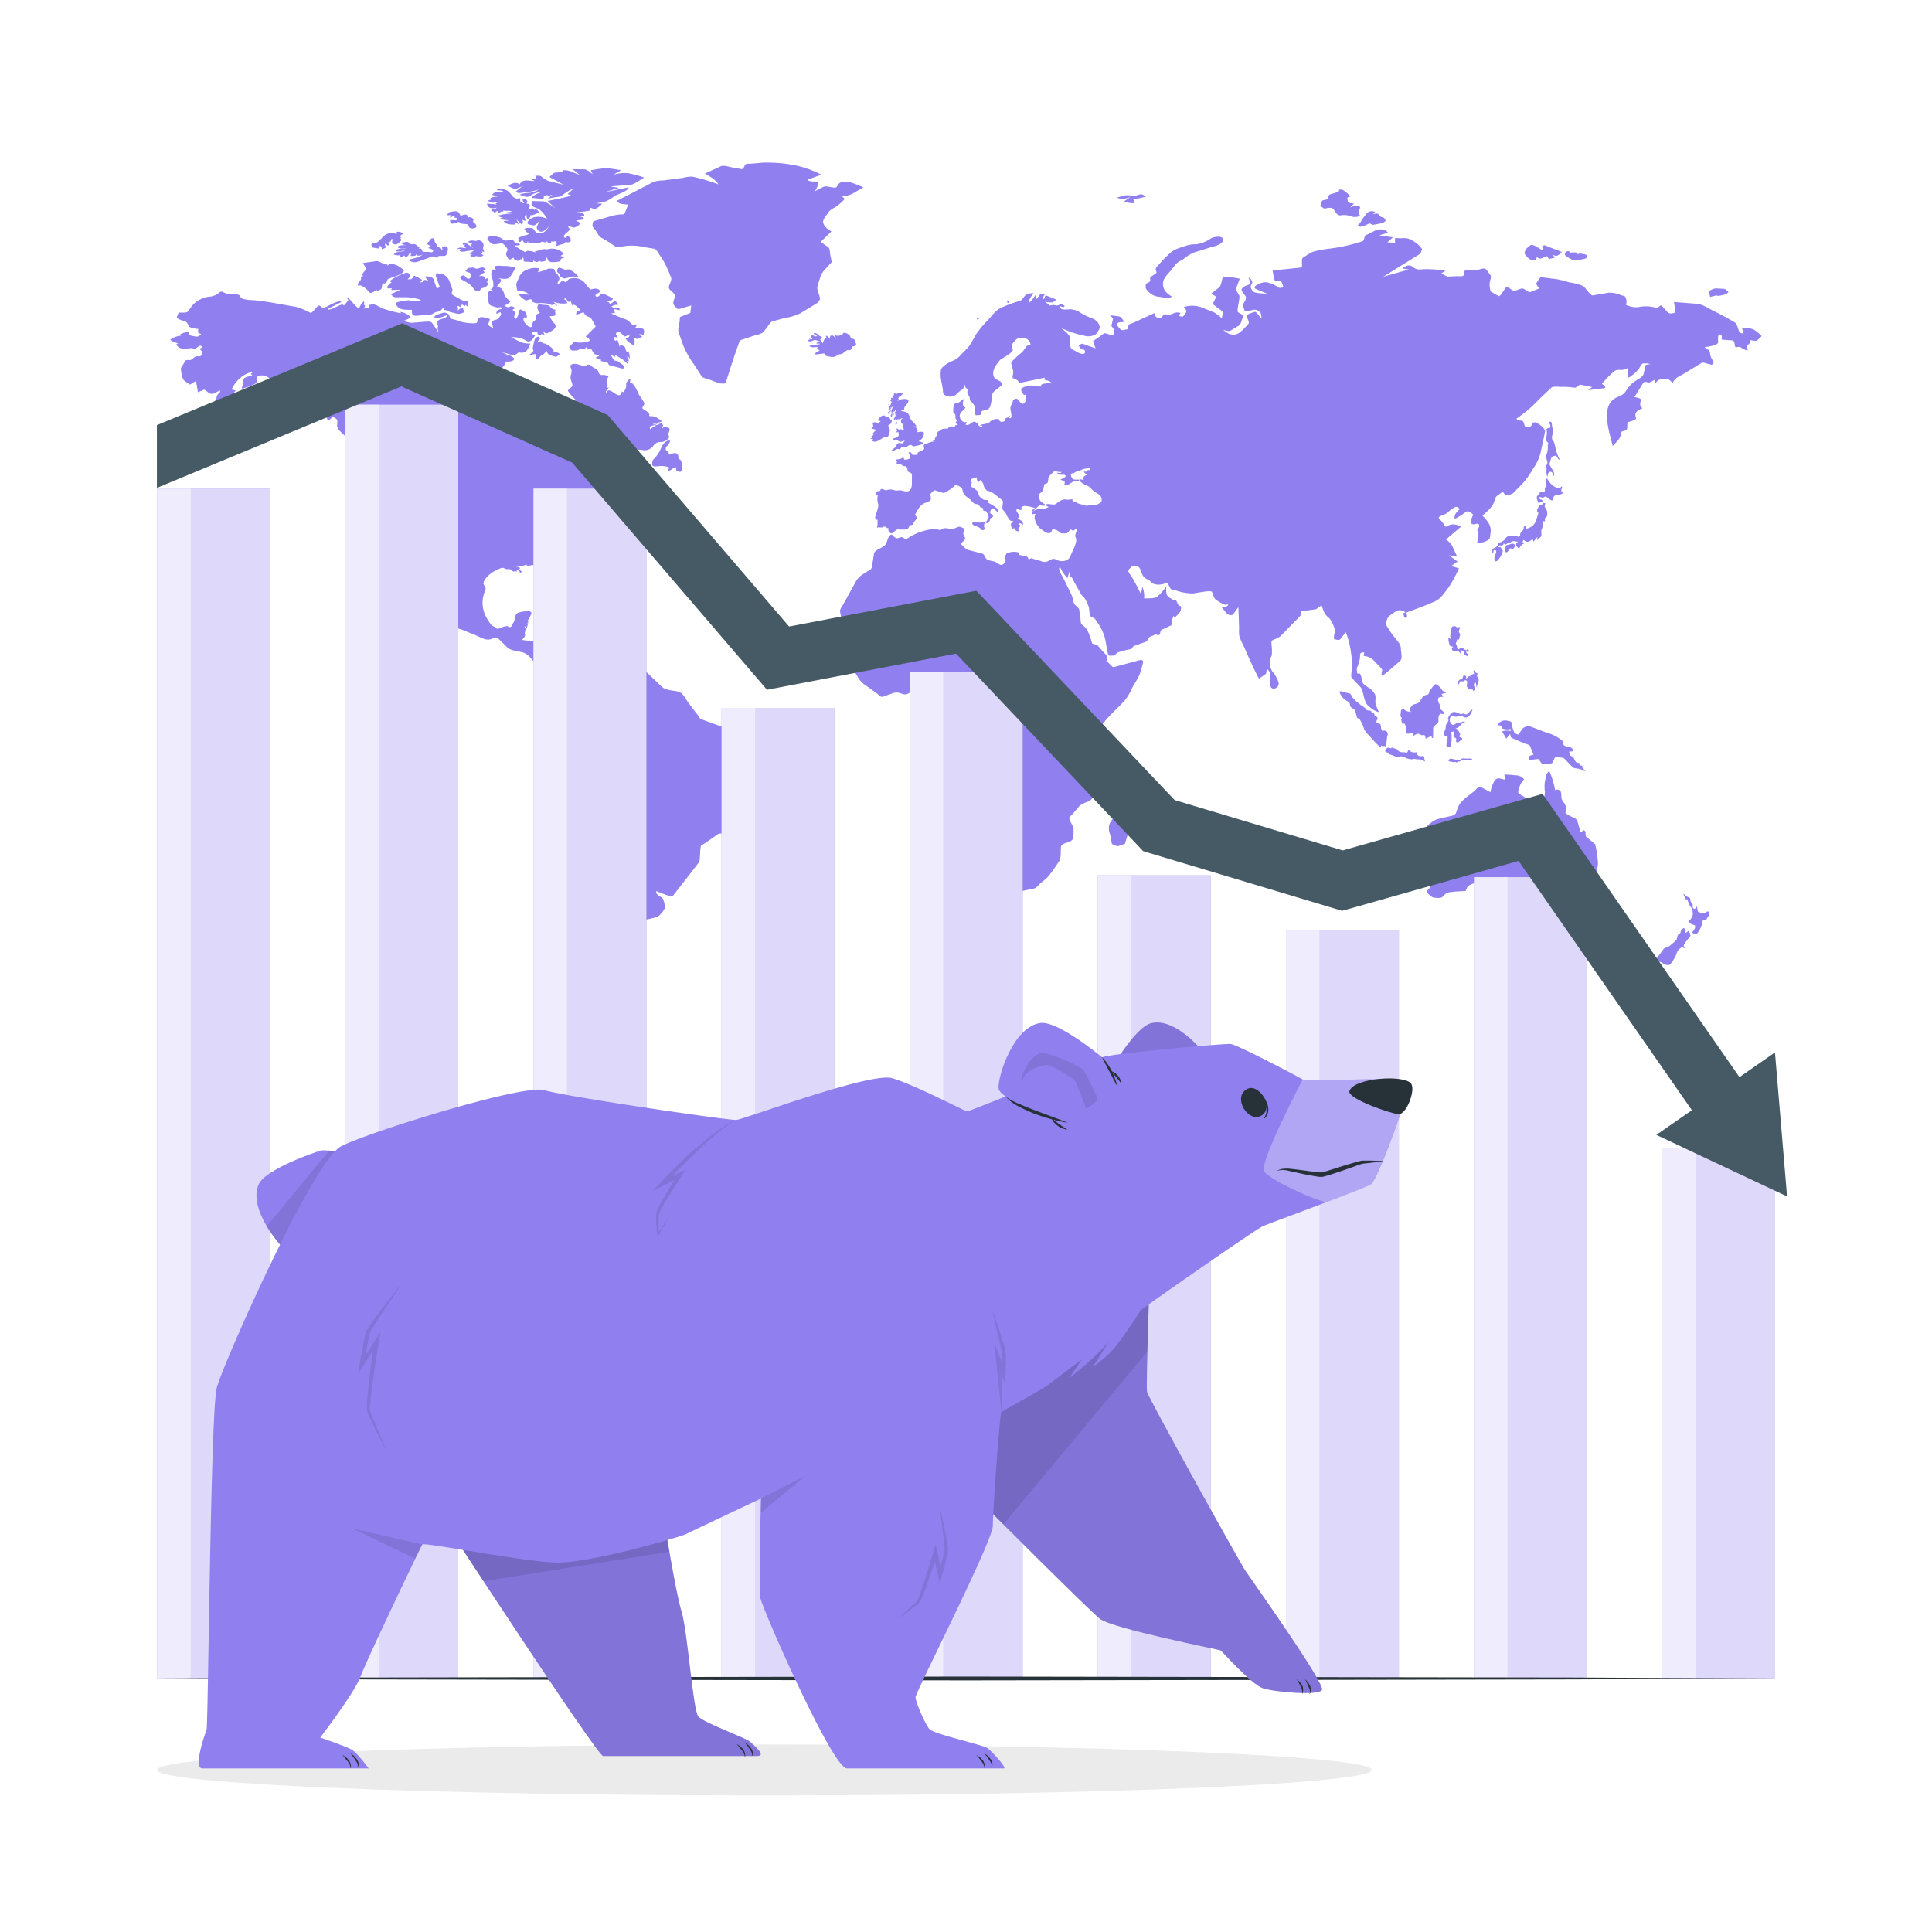 <svg class="animated" id="freepik_stories-bear-market" xmlns="http://www.w3.org/2000/svg" viewBox="0 0 500 500" version="1.1" xmlns:xlink="http://www.w3.org/1999/xlink" xmlns:svgjs="http://svgjs.com/svgjs"><style>svg#freepik_stories-bear-market:not(.animated) .animable {opacity: 0;}svg#freepik_stories-bear-market.animated #freepik--Map--inject-5 {animation: 1.5s Infinite  linear floating;animation-delay: 0s;}svg#freepik_stories-bear-market.animated #freepik--Chart--inject-5 {animation: 1.5s Infinite  linear shake;animation-delay: 0s;}svg#freepik_stories-bear-market.animated #freepik--Bear--inject-5 {animation: 1.5s Infinite  linear heartbeat;animation-delay: 0s;}            @keyframes floating {                0% {                    opacity: 1;                    transform: translateY(0px);                }                50% {                    transform: translateY(-10px);                }                100% {                    opacity: 1;                    transform: translateY(0px);                }            }                    @keyframes shake {                10%, 90% {                    transform: translate3d(-1px, 0, 0);                  }                  20%, 80% {                    transform: translate3d(2px, 0, 0);                  }                  30%, 50%, 70% {                    transform: translate3d(-4px, 0, 0);                  }                  40%, 60% {                    transform: translate3d(4px, 0, 0);                  }            }                    @keyframes heartbeat {                0% {                    transform: scale(1);                }                10% {                    transform: scale(1.1);                }                30% {                    transform: scale(1);                }                40% {                    transform: scale(1);                }                50% {                    transform: scale(1.1);                }                60% {                    transform: scale(1);                }                100% {                    transform: scale(1);                }            }        .animator-hidden { display: none; }</style><g id="freepik--background-complete--inject-5" class="animable animator-hidden" style="transform-origin: 249.995px 238.43px;"><polygon points="79.92 41.98 80.16 91.03 80.25 140.08 80.42 238.18 80.25 336.28 80.16 385.33 79.92 434.39 79.67 385.33 79.59 336.28 79.42 238.18 79.59 140.08 79.67 91.03 79.92 41.98" style="fill: rgb(235, 235, 235); transform-origin: 79.92px 238.185px;" id="el53zdv50r6cm" class="animable"></polygon><polygon points="459.39 67.59 407.05 67.83 354.7 67.92 250 68.08 145.3 67.92 92.95 67.83 40.6 67.59 92.95 67.34 145.3 67.25 250 67.09 354.7 67.25 407.05 67.34 459.39 67.59" style="fill: rgb(235, 235, 235); transform-origin: 249.995px 67.585px;" id="el041kzd8b20bw" class="animable"></polygon><polygon points="459.39 104.27 407.05 104.51 354.7 104.6 250 104.77 145.3 104.6 92.95 104.51 40.6 104.27 92.95 104.02 145.3 103.93 250 103.77 354.7 103.93 407.05 104.02 459.39 104.27" style="fill: rgb(235, 235, 235); transform-origin: 249.995px 104.27px;" id="eluazh445027l" class="animable"></polygon><polygon points="459.39 140.95 407.05 141.19 354.7 141.28 250 141.44 145.3 141.28 92.95 141.19 40.6 140.95 92.95 140.7 145.3 140.61 250 140.45 354.7 140.61 407.05 140.7 459.39 140.95" style="fill: rgb(235, 235, 235); transform-origin: 249.995px 140.945px;" id="elpnksamk2pyr" class="animable"></polygon><polygon points="459.39 177.63 407.05 177.87 354.7 177.96 250 178.13 145.3 177.96 92.95 177.87 40.6 177.63 92.95 177.38 145.3 177.29 250 177.13 354.7 177.29 407.05 177.38 459.39 177.63" style="fill: rgb(235, 235, 235); transform-origin: 249.995px 177.63px;" id="elkmxb57ulf7h" class="animable"></polygon><polygon points="459.39 214.31 407.05 214.55 354.7 214.64 250 214.81 145.3 214.64 92.95 214.55 40.6 214.31 92.95 214.06 145.3 213.97 250 213.81 354.7 213.97 407.05 214.06 459.39 214.31" style="fill: rgb(235, 235, 235); transform-origin: 249.995px 214.31px;" id="elvbyuktribtm" class="animable"></polygon><polygon points="459.39 250.99 407.05 251.23 354.7 251.32 250 251.49 145.3 251.32 92.95 251.23 40.6 250.99 92.95 250.74 145.3 250.65 250 250.49 354.7 250.65 407.05 250.74 459.39 250.99" style="fill: rgb(235, 235, 235); transform-origin: 249.995px 250.99px;" id="eltyfnhxtuf3" class="animable"></polygon><polygon points="459.39 287.67 407.05 287.91 354.7 288 250 288.17 145.3 288 92.95 287.91 40.6 287.67 92.95 287.42 145.3 287.33 250 287.17 354.7 287.33 407.05 287.42 459.39 287.67" style="fill: rgb(235, 235, 235); transform-origin: 249.995px 287.67px;" id="elc12mib6qdh6" class="animable"></polygon><polygon points="459.39 324.35 407.05 324.59 354.7 324.68 250 324.85 145.3 324.68 92.95 324.59 40.6 324.35 92.95 324.1 145.3 324.01 250 323.85 354.7 324.01 407.05 324.1 459.39 324.35" style="fill: rgb(235, 235, 235); transform-origin: 249.995px 324.35px;" id="elz30g2qzgrx" class="animable"></polygon><polygon points="459.39 361.03 407.05 361.27 354.7 361.36 250 361.52 145.3 361.36 92.95 361.27 40.6 361.03 92.95 360.78 145.3 360.69 250 360.53 354.7 360.69 407.05 360.78 459.39 361.03" style="fill: rgb(235, 235, 235); transform-origin: 249.995px 361.025px;" id="elvo6np94vk7s" class="animable"></polygon><polygon points="459.39 397.71 407.05 397.95 354.7 398.04 250 398.2 145.3 398.04 92.95 397.95 40.6 397.71 92.95 397.46 145.3 397.37 250 397.21 354.7 397.37 407.05 397.46 459.39 397.71" style="fill: rgb(235, 235, 235); transform-origin: 249.995px 397.705px;" id="elw0zbcb3ep3o" class="animable"></polygon><polygon points="459.39 434.39 407.05 434.63 354.7 434.72 250 434.88 145.3 434.72 92.95 434.63 40.6 434.39 92.95 434.14 145.3 434.05 250 433.89 354.7 434.05 407.05 434.14 459.39 434.39" style="fill: rgb(235, 235, 235); transform-origin: 249.995px 434.385px;" id="eld7mdpcrmv27" class="animable"></polygon><polygon points="128.51 41.98 128.76 91.03 128.84 140.08 129.01 238.18 128.85 336.28 128.76 385.33 128.51 434.39 128.27 385.33 128.18 336.28 128.01 238.18 128.18 140.08 128.27 91.03 128.51 41.98" style="fill: rgb(235, 235, 235); transform-origin: 128.51px 238.185px;" id="el3dt3zbejuyh" class="animable"></polygon><polygon points="177.11 41.98 177.35 91.03 177.44 140.08 177.61 238.18 177.44 336.28 177.35 385.33 177.11 434.39 176.86 385.33 176.78 336.28 176.61 238.18 176.78 140.08 176.87 91.03 177.11 41.98" style="fill: rgb(235, 235, 235); transform-origin: 177.11px 238.185px;" id="elzy71b2xvpb" class="animable"></polygon><polygon points="225.7 41.98 225.95 91.03 226.03 140.08 226.2 238.18 226.03 336.28 225.95 385.33 225.7 434.39 225.46 385.33 225.37 336.28 225.2 238.18 225.37 140.08 225.46 91.03 225.7 41.98" style="fill: rgb(235, 235, 235); transform-origin: 225.7px 238.185px;" id="el2kpwx8qmj1u" class="animable"></polygon><polygon points="274.3 41.98 274.54 91.03 274.63 140.08 274.8 238.18 274.63 336.28 274.54 385.33 274.3 434.39 274.05 385.33 273.96 336.28 273.8 238.18 273.97 140.08 274.05 91.03 274.3 41.98" style="fill: rgb(235, 235, 235); transform-origin: 274.3px 238.185px;" id="elm0f16rj9nk8" class="animable"></polygon><polygon points="322.89 41.98 323.13 91.03 323.22 140.08 323.39 238.18 323.23 336.28 323.14 385.33 322.89 434.39 322.65 385.33 322.56 336.28 322.39 238.18 322.56 140.08 322.65 91.03 322.89 41.98" style="fill: rgb(235, 235, 235); transform-origin: 322.89px 238.185px;" id="el3jfw04e3nlp" class="animable"></polygon><polygon points="371.49 41.98 371.73 91.03 371.82 140.08 371.99 238.18 371.82 336.28 371.73 385.33 371.49 434.39 371.24 385.33 371.15 336.28 370.99 238.18 371.15 140.08 371.24 91.03 371.49 41.98" style="fill: rgb(235, 235, 235); transform-origin: 371.49px 238.185px;" id="el5z7hwv34jtj" class="animable"></polygon><polygon points="420.08 41.98 420.32 91.03 420.41 140.08 420.58 238.18 420.41 336.28 420.33 385.33 420.08 434.39 419.84 385.33 419.75 336.28 419.58 238.18 419.75 140.08 419.84 91.03 420.08 41.98" style="fill: rgb(235, 235, 235); transform-origin: 420.08px 238.185px;" id="elwsbzp3hk7b8" class="animable"></polygon></g><g id="freepik--Map--inject-5" class="animable" style="transform-origin: 250.015px 153.57px;"><path d="M196.75,194.56c.35,1.51.37,1.49-.46,2.69-1,1.49-2,3-3.07,4.43-.46.7-1.05,1.23-1.11,2.1-.16,2.19-.31,4.36-.47,6.53-.1,1.43-1.6,2.92-2.34,4.06-.33.5-.59,1.33-1.18,1.36s-1.87-.16-2.33.17c-1.44,1-2.87,2-4.31,2.94-.29.2-.27,2.36-.33,2.72s0,1.25-.26,1.6c-1.17,1.55-2.37,3.08-3.56,4.6s-2.17,2.82-3.28,4.2c-.24.33-3.68-1.16-4.19-1.33-.31,1.18,1.64,1.31,1.84,2.32a6.85,6.85,0,0,1,.4,2,5.11,5.11,0,0,1-1,1.45c-.72,1.07-1.67,1.05-2.83,1.36a4.94,4.94,0,0,1-2.8,0c.22.72.41,1,.13,1.71-.15.42,0,1.12-.2,1.29-1.14.81-1.81.46-3-.13a8.51,8.51,0,0,0,0,1.95c.09.42.77,1.14.61,1.54-.37.78-.74,1.55-1.09,2.34s-.48.68-1.29.88-.8.76-1.15,1.42c-.22.4.62,1.2.86,1.54s1.36.06,1.16.8a3.5,3.5,0,0,1-.81,1.52,5.63,5.63,0,0,0-1.18,1.6c-.29.94-.53,1-1.34,1.46s.09,2.92.24,3.82c.07.33,0,1.11.31,1.33l1.82,1.54c1.05.9,1.77.76,3.13.77-1.23.56-2.46,1.13-3.7,1.68-1,.46-1.16.2-2.17-.3l-4.36-2.09c-.75-.35-.86-1.2-1.21-2-.81-1.91-2.13-3.81-1.9-5.94.35-3.2.72-6.38,1.09-9.56s.48-6.28,1.05-9.29c.73-3.83,1.45-7.66,2.17-11.46q.66-3.51,1.32-7a22.41,22.41,0,0,0,.59-3.11,16.23,16.23,0,0,0-.33-2.67,8.19,8.19,0,0,0-.29-2.35c-.32-.5-1.35-.94-1.81-1.27-.9-.61-1.78-1.24-2.68-1.86a5.42,5.42,0,0,1-1.71-2.3c-1.11-2.06-2.21-4.12-3.31-6.2-.9-1.69-1.81-3.38-2.73-5.09-.55-1.05.39-3,.65-4.07a7.43,7.43,0,0,1,.53-2.17c.54-.68,1-1.34,1.56-2,1.16-1.49,2.16-2.34,1.84-4.44,0-.48-.35-.73,0-1.08.06,0-.12-.72,0-1,.13-.64-1.27-1.21-1.12-1.84s.14-.66-.48-1c-.44-.28-.44-.24-.9,0a3.85,3.85,0,0,0-.92.73c-.17.15.29.7.4.87-.9.39-.86.5-1.27-.48-.18.53-1.08-.37-1.58-.46-.26,0-.42.24-.59.13l-.81-.63c-.57-.42-1.67-.93-2-1.56s-.16-1.31-.59-1.78c-1.06-1.22-1.71-2.3-3.18-2.73-1.14-.31-3-.38-3.95-1.28l-2.38-2.34c-.51-.51-1.25,0-1.87.22-1.4.42-2.85-.59-4.2-1.14-1.08-.44-2.17-.86-3.25-1.31-.33-.14-1-.23-1.25-.51-.7-.72-1.4-1.43-2.12-2.15s-.26-1.07,0-2c.17-.61-1-1.78-1.27-2.26a6.09,6.09,0,0,0-1.12-1.34c-.75-.72-1.51-1.42-2.28-2.14-.17-.14.05-.64.09-.86s-.37-.61-.5-.76a10.2,10.2,0,0,0-1.67-1.85c-.57-.45-1.18-.7-1.4-1.46-.11-.4-.44-2.39-.77-2.55l-2.12-1c.22.79.39,2.35.91,3a10,10,0,0,1,1.87,2.76,2.6,2.6,0,0,0,.94,1.27,3.1,3.1,0,0,1,.66,1.36,5,5,0,0,1,.46,1.55c0,.86.41.23.66.44s.87.73.81,1.17c-.09.59-.6.72-.84.28a6.92,6.92,0,0,0-2.23-2.08c-.24-.16-.15-1.25-.16-1.54,0-.46-.72-.78-1-1.05s-.63-.13-1-.44-.79-.68-1.18-1c.48-.06,1.57-.15,1-1a3.5,3.5,0,0,0-1.58-1.58c-.54-.28-.68-1.16-.9-1.73l-1.11-2.89a4.56,4.56,0,0,0-2.78-2.24c-.79-.21-1.06-.15-1.41-.85a1.09,1.09,0,0,1-.06-.11l-1.21-2.61c-.59-1.29-1.75-2.08-2.17-3.5a13.22,13.22,0,0,1-.41-4.95c.08-1.61.17-3.21.26-4.83a10,10,0,0,0-.79-4,21.62,21.62,0,0,1,2.63.81c0-1.31.09-1.47-.75-2.39a11.5,11.5,0,0,0-2-1.68,8.84,8.84,0,0,0-2.08-.79c-1.16-.51-1.34-.55-1.87-1.78-.59-1.44-2.73-2.19-2.58-3.77s0-1.35-1.16-2.1c-.16-.09-.86,1.45-1.36.7-.37-.57-1-2-1.53-2.3a2.84,2.84,0,0,1-1.5-1.38A17.11,17.11,0,0,0,80,102.37a13.72,13.72,0,0,0-1.9-1.32,18.22,18.22,0,0,0-4.39-2.14c-.65-.23-1.44.32-2.08.17a9.82,9.82,0,0,1-2.1-1.29,2.6,2.6,0,0,0-2-.62c-.85.09-1.27.31-.94,1.38.26.88-3.17,1.8-3.9,2.06a.52.52,0,0,1,.38-.78c-.58-.16-.14-1.84.23-2a3.56,3.56,0,0,1,2.22-.46c-.22-.2-.44-.4-.64-.6.24-.19.49-.37.75-.56a6.66,6.66,0,0,0-3.42,1.59,8.39,8.39,0,0,0-2.26,3c.35.09.7.19,1.05.26a15.21,15.21,0,0,1-3.48,3.22c-.68.5-2.85,1-2.94,2.06s-2.89,1.45-3.7,1.69a6.64,6.64,0,0,1-1,.15c-.41,0-.2.27-.52.48a2.07,2.07,0,0,1-1.89.4,10,10,0,0,1,2.13-1.3c.59-.35,2.28-2,2.8-1.09.37-.64,1.73-2.15,2.46-1.64-.25-.7,1-1.14,1.16-1.91a1.74,1.74,0,0,1,.55-1.25c.28-.28.55-.42.28-.85-.92.52-1.91,1.33-2.85.63-.33-.22-1-.94-1.34-.77l-1.44.64c-.16-1-.33-1.95-.5-2.93-.24.13-1.49,1-1.67.91-.46-.39-1.36-.85-1.67-1.38a9.16,9.16,0,0,1-.54-2.39c-.13-.56.33-1,.61-1.46.53-.94.48-1.17,1.47-1.08.83.07,1-.59,1.68-.89s1.32.28,1.67-.62c.27-.72-.15-.85-.63-1.38l.67-.39c-.32-.93-1.07-.11-1.6.21s-.8-.08-1.48,0c-1.36.17-2.88.45-3.62-1,.17,0,.33-.22.5-.25-.67-.24-1.55-.33-2-1a5.57,5.57,0,0,1,2.74-1,2.86,2.86,0,0,0-.24-.3,4.53,4.53,0,0,1,2.25-.64c0,1.09.79.92,1.62,1.14s.95-.15,1.6-.59c-.3-.13-.59-.26-.89-.37l.35-.14c-.33-.26-.44-.55-.09-.81a9.17,9.17,0,0,1-2.17-.43c-.59-.2-.59-1.15-1.18-1.43-.4-.2-2.11-.66-2.3-1.09-.07-.16.32-1,.37-1.19s.44-.11.55-.11c.65-.06,1.64.16,2.05-.44a10.6,10.6,0,0,1,1.5-1.93A7.37,7.37,0,0,1,54,76.79a4.42,4.42,0,0,0,2.26-.7c1-.77.9-.79,2-.24s3.62-.19,4,1c.29.85,3.09.78,4,.89,1.39.18,2.77.35,4.17.59l6.13,1.08A18.72,18.72,0,0,1,80.43,81c.22.11,1.65-1.63,1.87-1.86.39-.38,1.13.76,1.57.56.72-.32,4-2.3,4.45-1.53L84.77,80c.92.64,3.94-2,4.19-.89.37-.4.72-.82,1.07-1.23s-.42-.44.09-.86a39.94,39.94,0,0,0,2.82,3,3.44,3.44,0,0,1,1.19-2c.44.46-.35.68.28,1,.22.13-.15.63-.26.85.39-.11,1.14-.11,1.45-.37.11-.11-.14-.59.08-.61l.66-.11c.79-.11,1.84.65,2.57,1a36.06,36.06,0,0,0,4.82,1.3c0-.11-.07-.24-.11-.35A4.28,4.28,0,0,1,106,81.83c.65.44-1.34,1.14-1.49,1.19a5.79,5.79,0,0,0,2.08.52l3.44-.28c.53,0,1.47-.2,1.84.37L113.48,86c-.07-.33-.16-.68-.24-1s.17-.38.13-.59c-.13-.8-.48-.6,0-1.39.32-.54,2.65-.61,2.14-1.42a7.22,7.22,0,0,1-3.18.79c.27-1,.7-.92,1.63-1.23s1.11-.42,2,.09c.26.15.4.74.55,1s.44.32.81.39a16.22,16.22,0,0,1,2.12.66c.58.22,3.86.61,4,.15.27-.94.33-1.38,1.36-1.38a8.68,8.68,0,0,1,2,.52c-.09.31-.49,1.25-.38,1.52s1,.68,1.27.85c-.35-1.07-.74-2,.57-2.19.53-.09.84-.57,1.23-1s.09-.64,0-1c-.33.17-.66.33-1,.48-.12-1,.63-1.21,1.37-1.27,0-.83-.81-.24-1.31-.42s-1.77-.42-1.93-.85a5.11,5.11,0,0,1-.33-2.44c0-.94.44-1.07,1.16-.78.12-.46-.19-.62-.56-.57.7-.46.79-.4.78-1.28a3.31,3.31,0,0,0-.41-1.79,3.72,3.72,0,0,1,0-1.82c0-.46.77-.22,1.12-.2-1.27-1.42,1-1,1.85-1a10.2,10.2,0,0,1,3.24.46c-.49.71-1.16,2.26-1.86,2.68s-2.15.06-2.81.06c2.12.31-.31,1.67-.18,2.35,1.06-.18,1.67.76,1.87,1.77.13.66,1.18,1.45,1.6,2-.51.35-1.05.69-1.56,1,.51.21.94.56,1.42.23s.9.07,1.41.31c-.24.18-.49.35-.73.51.49.44.75.44.58,1.12s-.27.83.34,1.22a2.75,2.75,0,0,0,.62-1.42c0-.24.22-1.23.66-1,.28.18,1.24.55,1.31.88.13.59.5,1.25-.22,1.49,0-.15-.07-.29-.07-.44-1.46.81,1.8,3.73,1.94,2.15,0-.44,0-.72.3-1,.15-.15.64-.43.64-.68,0-1.18,0-1.11,1-1.55-.4-.62-.77-.94-.62-1.67s.55-.55,1.21-.44c.43.07,1.6,0,1.92.36a2.06,2.06,0,0,0,1.54.94c-.35.63.2,1-.16,1.46-.23.27-1,.16-1.35.2a5.54,5.54,0,0,0,1,1.67c.53.5.77.88.2,1.62a6.64,6.64,0,0,1-1.8,1.1c-.5.32-.85-.35-1.25-.71l.6,1.38-.94-.5c0,.13.08.26.11.39l-.95-.22c-.22-.06-.06-.61-.26-.61-.5,0-1.18-.19-1.42.38.3.19.59.35.91.52-.34.5-.59,1.09-1.09,1.36-.72.41-1,.07-1.71-.33a7.48,7.48,0,0,0-3.42-.59l2.63,1.33a8.1,8.1,0,0,0,2.43.31c-.3.48-.76,1.78-1.24,2a2.23,2.23,0,0,1-.93.39c-.37,0-.72-.17-1.05,0-1,.7-1.05.74-2.15.41-.7-.22-1.4-.39-2.1-.57l1.4.62c-.11.1-.17.23-.28.32a1.51,1.51,0,0,1,1.53.2c.35.2.9.72.31,1a2.65,2.65,0,0,1-1.62.26c-.22,0-.57.77-.7,1a9.84,9.84,0,0,0-1.65,2.88c-.26,1.22-.5,2.43-.78,3.63.5.13,1.55.13,1.92.46s.64,1.78.84,2.32c.35,1,.57.62,1.51.42a3,3,0,0,1,1.51.38,13.92,13.92,0,0,1,3.68,1.88c.39.28,1.16,1.1,1.62,1.14.71.08,1.41.17,2.11.22.24,0,1.58,0,1.58.32,0,1-.09,1.93-.12,2.9-.06,1.36,1.3,2.39,2.07,3.37s2.41-.81,2.29-1.64-.3-1.73-.45-2.61c-.07-.46-.68-1.07-.92-1.45.85-.56,2.51-1.18,3.09-2s.67-2.85,0-3.51a12.4,12.4,0,0,1-1.31-1.4c-.53-.77-.72-.7,0-1.32s.79-.57.52-1.57a3.31,3.31,0,0,1-.31-1.73,2.6,2.6,0,0,0,0-2.15c-.18-.62.2-.83.83-.92,1.16-.13,2.23.87,3.37.33.71-.33.9.06,1.56.54.31.22,1.23.6,1.32,1,.17.64.54,1.14,1.24,1a2.25,2.25,0,0,1,1.47.44c-.3.51-.48.66-.39,1.25a2.82,2.82,0,0,1,.06,1.6c.14,0,.31,0,.46,0-.28.35-1.07.92-.65,1.31.74-2.21,3.41,2.61,4-.37.11.13.33.14.46.27.29-.62.77-1.23.64-2-.09-.49.64-1.49,1.14-1.36-.07.26-.13.52-.18.79,1.16.06,1.93,2.41,2.46,3.35.31.53,1.23,1.6,1.27,2.19,0,.33-.55.79-.48,1.12,0,.15.61.48.7.57a4.12,4.12,0,0,1,1,.76c.2.35-.15.73.33.75a3.18,3.18,0,0,1,2,.57c.49.35,1.5.81.4,1a15.06,15.06,0,0,0-1.82.53c.37.15.86-.13,1.25-.24-.28.48-1.14.53-1.62.68s-.33,1.09-.07.75a1.26,1.26,0,0,1,.72-.46c.27-.09.16-.25.35-.35a3.32,3.32,0,0,1,1.41-.4.78.78,0,0,1-.53-.28c.35,0,1,0,1.18.45s-.41.49-.08.9c.41-.72.88-.33,1.51-.13s.11,1.1,0,1.4c-.2.55.44.73,0,1.36a3.87,3.87,0,0,1-1.36.84c-.48.13-1,0-1.51.21a2.44,2.44,0,0,0-1.16,1,2.78,2.78,0,0,1-2.76.92,21.6,21.6,0,0,0-3.6-.09c-1.11.07-2.23-.29-2.52,1.16-.08.39-1.14.5-1.42.7a8.9,8.9,0,0,0-1.29,1.38,16.09,16.09,0,0,1-2,2.35c1.47-.72,2.26-2.26,3.71-3,1-.48,3.75-2,4.47-.22-.13-.07-.26-.09-.39-.15.76.5-.25.89-.62,1.2s-.87-.31-1.42.07c.22.06.76.65.79.65a1.56,1.56,0,0,1,1-.06,1.64,1.64,0,0,1-.65,1,5,5,0,0,1,.55,0c-.27.77.54,1.39,1.13,1.54a1.37,1.37,0,0,0-.21.15c.85.4,1.7.75,2.43.22,0,.13.06.26.08.4a1.34,1.34,0,0,0,.51-.14c-.51-.67.5-1.6.85-2.14.68.24.29.83.14,1.34.48-.36,1.18.37.76.56a2.89,2.89,0,0,1-1.68.46c.13.11.21.31.34.44-.7.27-1.38.55-2.08.84a2.24,2.24,0,0,0-.78.37c-.29.26-.36-.35-.62-.15-.48.39-.9,1.13-1.42,1.6-.33.34-.66-.12-.88-.2-.74-1.05,1-2,1.64-2.39.42-.29.2.06.4.24.39.33.63-.13,1-.46-.46,0-1-.18-1.46.09,0-.24.22-.49.39-.73-.55-.15-1.23.57-1.69.86-.28.19-.28-.24-.63.15-.16.2-.55.09-.79.09.35,1.12-1.56.72-1.82,1.23-.07-.09-.15-.16-.22-.24-.3.61-.59.67-1.14.89-.39.14-.41.42-.55.82-.24.59-1.33,2.6.16,2.43l-.11-.27a1.58,1.58,0,0,1,.31.36c-.44.32-1,0-1.43-.07-.24,0-.17.63-.5.64a4.34,4.34,0,0,0-2.52.78c.66-.08,1.22-.41,1.88-.52a1.63,1.63,0,0,1-.22.17,5.07,5.07,0,0,0,.55,0,3.1,3.1,0,0,1-1.29.5c-.4,0-1.14-.13-1.38.31,1,.13-.46,2.06-.83,2.38.24-.43-.47-.7-.64-1.2,0,.61.77,1.4.52,2a11.1,11.1,0,0,0-.92,1.77l-.11,0a2.71,2.71,0,0,1,.35-1.14c-.28-.17-.15-.7-.67-.55a4.6,4.6,0,0,1,.26-1.18c0-.07.37-.85,0-.57-.86.62-.61,1-.37,2.1a2.21,2.21,0,0,0-.82-.45c.22.33.75.43.92.74s-.19,1-.12,1.2c.13.42.72.2.56.9s-.48.51-1,.68c.42,0,1.18-.15,1.07.49,0,.28-.94.3-1.18.33.13.08.24.21.37.28-.18.07-.3.2-.53.18.2.54.51.06.86.26-.24.15-.48.28-.72.41s-.46-.21-.6-.11c-.3.16-.59.84-.81,1.16s-.67.11-.94.46a3.59,3.59,0,0,1-.81.91,4.07,4.07,0,0,0-2,2.29,3.18,3.18,0,0,0,.19,2.28,21.33,21.33,0,0,1,1.16,3.14c.16.59.33,2.1-.09,2.52s-.61.74-1,.22c-.11-.16-.81-.79-.81-.84a11.1,11.1,0,0,0-.51-1.25c-.21-.46-.45-.72-.3-1.27l-.26.22c-.2-.7.45-1.7-.25-2.17s-.94-1.25-1.66-1c-.39.13-.79.41-1.16.17a5.35,5.35,0,0,0-1.1-.72c-.63-.16-1.69.67-1.88-.4-.13.94-2.19.26-2.81.75.44,0,2,.24.83.81.12.06.77.28.79.41.09.33-.21.46-.43.42.17-.44-.47-.61-.79-.79.08.31-.05.4-.07.64-.28-.6-.53,0-.94-.27s-.7-.72-1.27-.52a.49.49,0,0,1-.24,0,3.68,3.68,0,0,1-.86-.31c-.59-.22-1.51.44-2.08.68-.92.37-3.13,2-3.13,3.35,0,.4.54.81.55,1.21a3.87,3.87,0,0,1-.27,1,8.52,8.52,0,0,0-.52,2.23,8.09,8.09,0,0,0,1.31,4.87c.63.94.86,1.6,1.88,1.9.22.07.55.59.73.53.41-.16.83-.33,1.25-.48a4.44,4.44,0,0,1,1.12-.26c.32,0,.56.37.7.3a1.92,1.92,0,0,0,.54-.26c.09-.07-.15-.33,0-.46a1.76,1.76,0,0,0,.68-.94c.24-.81.16-1.74,1-2.09a6.73,6.73,0,0,1,1.89-.37c.5,0,1.88-.22,1.44.81-.19.42-.74,1.64-1,1.67.15.08.05.24.4.22a4,4,0,0,1-.36.35l.07.09.18-.12a8.28,8.28,0,0,0-.4,1.5,1,1,0,0,1-.24-.88,2.55,2.55,0,0,0-.33.57c.64,0-.09,1.29.11,1.75s-.5,1.18-.77,1.43a15,15,0,0,0,2.81.24c.39.06.66-.29,1.05-.24a6.09,6.09,0,0,1,1.43.21,1.76,1.76,0,0,1,1.25,2c-.11.65-.2,1.27-.31,1.92,0,.36-.35.7-.4,1-.22,1.73,1.87,4.55,3.44,3.9,1-.38,1.47-.79,2.5-.47a4.3,4.3,0,0,1,2.09,1.63c-.05-1.23,1.46-2.88,2-3.88.18-.31,1.3-.49,1.61-.6l2.47-.89c.75-.27,2.13.39,2.87.55l5.87,1.38c1.05.24,2.13.26,2.94,1,1.53,1.48,3.05,2.93,4.58,4.4,1,.92,3.05.94,4.29,1.25s2,2.19,2.77,3.13l2.19,2.89c.19.23.57,1,.85,1.08l4.71,1.71c1.58.57,3.14,1.12,4.71,1.71,1.3.46,2.64,1.9,3.8,2.72.22,0,1.68,0,1.71.21C196.42,193.16,196.58,193.86,196.75,194.56Z" style="fill: rgb(144, 128, 239); transform-origin: 120.544px 166.916px;" id="elgtmgljf5xkt" class="animable"></path><path d="M125.79,69.63c-.26.17-.52.31-.76.48.17.06.3.26.48.33l-1.53,1c1,0,1.24-.18,1.68.81.13-.13.37-.13.5-.28l.33.8a3,3,0,0,0-.63.22c1.36.47-.72,1.87-1.47,1.54.18.57-.55.94-1,.85s-.83-.72-1.2-1.18c-.79-1-1.91-1.27-2.89-2-.51-.42.09-.79.52-.92s.84.75,1.23.83c.83.14.81-.61.81-1.2,0-.29-1.18-.61-1.44-.72.23-.2.59-.84.87-.86.64,0,1-.24,1.54.05s.85.13,1.51-.09S125.22,69.34,125.79,69.63Z" style="fill: rgb(144, 128, 239); transform-origin: 122.797px 72.302px;" id="el3asm5j2hmlh" class="animable"></path><path d="M405,65.92c-.16-.74,1.25-1.51,1.29-.3.52-.46,1.12-.27,1.73-.26,0,.15,0,.34,0,.5a2.23,2.23,0,0,1,1.68-.11c.13,0,.84.13.9.28a1.78,1.78,0,0,1-.11.82,9.4,9.4,0,0,1-3.57.43C406.55,67,405.08,66.3,405,65.92Z" style="fill: rgb(144, 128, 239); transform-origin: 407.798px 66.146px;" id="elvsfpcuvtyxa" class="animable"></path><path d="M455.92,87c-.39.33-1,1.07-1.47,1.2a4.46,4.46,0,0,1-1.62-.26c0,.76.13,1-.52,1.29-.46.22-.05.94.06,1.42a3,3,0,0,1-1.86-.76c-.42-.31-1.36.24-1.49-.27-.18-.76-.07-1.48-.83-1.53s-1.63-.11-2.44-.18c-.5,0,.33-1.49-.74-1.33-.55.09-.33,1.49-.37,2,0,.87-2.76,1.11-3.49,1.31.62.46,1.38.66,1.41,1.53a3.75,3.75,0,0,0,1,2.22c.06.08-.4.68-.51.74s-.81-.17-1-.2c-.39-.1-1.29-.48-1.66-.26-1.5.9-3,1.82-4.5,2.74-1.16.7-2.43,1.08-3,2.45-1.05-1-1.11-1.16-2.49-1s-1.38.24-2.17,1.4c0-.41,0-.83,0-1.23-.41.2-1.14.77-1.59.71s-1.06-.38-1.39.15c-.76,1.21-1.49,2.41-2.25,3.61.41.14,1.81.31,1.68.79-.3,1.17-.35,1.21.35,2.15-1.18.51-2.23,1-1.6,2.56.11.25-.91.64-1.16.73-.55.2-1.07.13-1.12.81s.16,1.47-.59,1.66c-.94.25-1,.12-1.14,1.17s-1.46,2.08-2.06,2.84c-.78-3.59-3.37-10.43.93-12.55,1.24-.59,2-.77,2.67-2a7.51,7.51,0,0,1,2.5-2.45c.72-.53,1.7-.83,1.92-1.78.16-.72.35-1.44.51-2.16.06-.16,1-.25,1.21-.29a4.71,4.71,0,0,0-1.82-.17c-.53.08-.82.91-1.12,1.38a11.86,11.86,0,0,1-2.67,2.32,3.88,3.88,0,0,1-.07-2.65,3,3,0,0,1-2,.63c-.92,0-1.14-.08-1.84.51a24.6,24.6,0,0,0-3,3.09c.29.26,1.05.63.83,1-.09.17-1.11.22-1.33.26-1,.13-2.09.26-3.12.37.36-.26.73-.54,1.1-.79-1-.22-2-.41-3-.61-.28-.06-1,.55-1.21.7s-.7,0-1,0a14.06,14.06,0,0,0-2.67-.13c-.57,0-2.24-.24-2.68.19-1.55,1.43-3.06,2.87-4.55,4.39a30.84,30.84,0,0,1-4.47,3.59c.2.53.57.5,1,.53s.63,0,.87.56c.05.18.25,1,.44,1,1.19.11,1.29.3,1.87-.86.5-1,3.33,1.32,3.19,2.11-.33,1.86-.76,3.7-1.16,5.54a12.4,12.4,0,0,1-2,4.21,21.15,21.15,0,0,1-2.78,3.9c-.68.67-1.36,1.35-2,2-.09.11-.2.2-.31.31-.42.42-1.33.42-1.88.55-.27.08-.53-.73-.79-.79s-.85.5-1,.61c-.86.51-.88.75-1.23,1.82a5.66,5.66,0,0,1-.3.7c-.05.07-.09.16-.14.24a3,3,0,0,1-.39.55,5.31,5.31,0,0,1-.55.62l-.61.57c-.35.34-.7.65-1.05,1A8.17,8.17,0,0,1,385,135h0a2.85,2.85,0,0,1,.33.52,1.62,1.62,0,0,1,.2.42,1.36,1.36,0,0,1,.13.37,1.31,1.31,0,0,1,.09.38,3.21,3.21,0,0,1,0,1.16c-.16,1.31,0,1.58-1.08,2.15a4,4,0,0,1-2.36.41c.09-.74.2-1.47.3-2.21s-.65-.79,0-1.56a.7.7,0,0,0,.16-.72.11.11,0,0,0,0-.13.37.37,0,0,0-.14-.16.49.49,0,0,0-.37-.1c-.55.08-1.44.45-1.62-.42-.09-.44.48-1.51.61-1.95a4.53,4.53,0,0,0-1-.7,1.44,1.44,0,0,0-.37-.16c-.44,0-1.27.77-1.66,1l-1.67,1c-.44-1.1.61-1.91,1.25-2.59-.7-.55-.72-.7-1.47-.33a6.27,6.27,0,0,0-1.34.95,4.41,4.41,0,0,1-1.59,1c-.13,0-1.32.46-1,.82a11.59,11.59,0,0,1,1.27,1.53c.5.81.44.7,1.25.29,1.16-.58,2.06-.09,3.29.24l-4,3.41a5.25,5.25,0,0,1,1.62,1.63c.43.94.87,1.88,1.27,2.8L375,143.7c.74.56,1.48,1.09,2.21,1.62-.53.39-1.08.77-1.64,1.16l2,.61a35.65,35.65,0,0,1-2.61,4.84c-1.15,1.43-2,3-3.65,3.73s-3.53,1.47-5.31,2.11l-1.66.61c-.46.17-.35.17-.24.7.08.35.08,1.07-.55.75-.16-.09-.35-.9-.42-1.12.2,0,.38-.2.59-.24a2.15,2.15,0,0,0-2.43-.29c-.59.46-2,1.18-2.25,1.95-.07.24-.53,1.25-.42,1.45.35.55.72,1.12,1.07,1.68.5.8,1.12,1.52,1.69,2.26.72.94,1.12,1.25,1.18,2.44,0,.72.44,2.45-.11,2.95a58.86,58.86,0,0,1-4.69,4c-.55-.57.2-1.4-.19-1.82-.2-.24-.42-.46-.62-.68s-.65-.68-1-1a4,4,0,0,0-3-1.64c0-.31.07-.63.11-.94-1.25.06-1,.22-1.12,1.58a9.09,9.09,0,0,1-.74,2.34,1.12,1.12,0,0,0-.05.55c0,.17,0,.33.05.48.06.66.06.55.66.52.32,0,.7,2,.81,2.35.19.61,1.37,1.16,1.82,1.51a5,5,0,0,1,1.37,1.54c.27.72,0,1.73.14,2.49a20.27,20.27,0,0,0,.87,2.13,5.83,5.83,0,0,1-2.58-1.53c-.81-.64-.86-1-1.21-2.06-.24-.71-.44-2.39-1-2.92-.75-.81-1.51-1.6-2.26-2.41-.24-.26-.07-1.38.07-2.19a1.09,1.09,0,0,1,0-.26h0c0-.18,0-.35,0-.46a19.11,19.11,0,0,0-.2-3.2,23.29,23.29,0,0,0-1.38-5.66c-.4.49-.81,1-1.21,1.49s-.46.6-1.23.42-.74-.11-.61-1c0-.39.37-1.38.22-1.73-.55-1.25-.85-2.36-1.86-3.17s-1.19-2-1.65-3c-.45.31-1.09,1-1.62,1.06l-2.8.39c-.13,0-.72,0-.81.11s.11.83-.05,1l-1.38,1.42-3.9,4a6.63,6.63,0,0,1-1.88.94c-.7.35-.44.86-.42,1.69a9.9,9.9,0,0,1,0,2.43,5.3,5.3,0,0,0-.52,2.28,2.78,2.78,0,0,0,.13.46c.05.18.09.35.15.51a2.54,2.54,0,0,0,.18.41,2.86,2.86,0,0,0,.18.35,4.16,4.16,0,0,0,.41.51,7.79,7.79,0,0,1,1.18,2.23c.64,1.49-1.9,2.77-2.08.77a18.68,18.68,0,0,1-.08-2.59c0-.85-.27-1-.82-1.59l0,0c-.07.6,0,1.23-.46,1.56l-1.58,1.05c-1.47-2.8-2.72-5.67-4-8.57a15.27,15.27,0,0,1-1.07-2.45,10.55,10.55,0,0,1-.05-1.95c-.06-1.84-.11-3.7-.19-5.55l-1.16,1.62c-.38.53-.44.46-1.08.44s-1.58-1.42-2.08-2c.51-.11,1.6-.06,1.69-.77a3.64,3.64,0,0,1-.92.09,11.1,11.1,0,0,1-2.28-1.31c-.48-.27-.79-1.49-1-2s-4.17.31-4.84.4a13.26,13.26,0,0,1-4.36-.73c-.62-.15-1.34-.08-1.65-.7-.59-1.14-.44-1.47-1.58-1.07a4.24,4.24,0,0,1-2.52.06c-.63-.1-1-.87-1.58-1.13a2.45,2.45,0,0,1-1.64-1.69c-.33-.72-.46-1.64-1.22-1.76-1.3-.19-1.3-.13-2.2.93-.32.37.77,1.7,1,2.08.81,1.36,1.51,2.82,2.24,4.23.11-.64.22-1.28.32-1.93a5.84,5.84,0,0,1,.46,3c.93-.06,2.52.11,3.38-.43a14.18,14.18,0,0,0,2.32-2.65c.05.81-.13,2.12.53,2.58a8.36,8.36,0,0,0,1.21.83c.37.16.83,0,1,.44s.43,1.1.76,1.16c.57.11.35.51.29,1.1s-1.25,1.6-1.62,2c0-.2-.16-.36-.2-.55a4,4,0,0,0-.49,1.88c0,.7-.26.62-.85.92s-1.2.57-1.8.84c-.35.17-.33,1.18-.68,1.35s-.72-.24-1-.11-.88.38-1.32.57c-.59.27-.51,1.08-1.07,1.28l-3,1.07c-.29.11-.35.26-.53.55s-.55.33-1,.41c-.86.16-1.71.44-2.55.68-.63.16-.76.88-1.46.88-1.06,0-1.15.24-1.36-.86s-.42-2.25-.62-3.37a12.85,12.85,0,0,0-2.06-4.4c-.54-.88-.61-1-1.53-1.39-.53-.21-.53-1.81-.62-2.38a9.53,9.53,0,0,0-1.07-2.37c-.24-.46-.76-.68-1-1.18-.59-1.06-1.2-2.11-1.79-3.18-.29-.53-.51-1.43-1.21-1.27.07-.64.18-1.3.26-2-.26.77-.52,1.57-.77,2.34a10.63,10.63,0,0,1-1.94-2.95c-.62.81.48,2.14.85,2.87l2.17,4.44c.44.9.28,1.89.92,2.59.28.3,1,.77,1.05,1.21.11.76.22,1.49.35,2.25,0,.44,0,1.27.35,1.6a7.33,7.33,0,0,1,1.32,1.29,17.91,17.91,0,0,1,1.29,3.49c.15.37,1.2.31,1.45.63.41.46.81.93,1.22,1.41.68.78,2,1.64,1,2.67.7.2,1.47,1.67,2,1.53l5.83-1.57c.35-.09,1.4-.53,1.69,0,.19.32-.49,2.19-.58,2.58-.35,1.56-1.49,3-2.21,4.39a15.22,15.22,0,0,1-2,3.35c-2.36,2.49-5.1,4.77-6.85,7.78-.4.66-2.9,4.09-2.5,4.69a3,3,0,0,1,.63,2.56,2.33,2.33,0,0,0,.68,2.19c1,1.43.7,3.64.77,5.44a4,4,0,0,1-2.08,3.39,8.14,8.14,0,0,0-2.24,1.08l-1.75,2.06c-.51.59-1.14.89-.83,1.66.22.51,1,1.73,1,2.3s.06,2.22-.29,2.76-1.79.84-2.28,1.08c-.83.41-.65.77-.74,1.79a7.82,7.82,0,0,1-.26,2.44,41.57,41.57,0,0,1-3,4.25,23.38,23.38,0,0,1-2,1.73c-.37.31-1.09,1.25-1.58,1.34-1.73.37-3.46.74-5.21,1.09-.79.16-1.6.33-2.39.51-.39.08-1.18-.93-1.45-1.19-.94-.87-.9-.85-.78-2.21.06-.51-.53-1.45-.71-1.91-.41-1-.81-2-1.22-3-.24-.61-1-1.07-1.41-1.51s-.3-1.69-.37-2.11c-.17-1.16-.35-2.32-.52-3.46a14,14,0,0,0-1.71-4.16l-1.32-2.7c-.2-.41.07-1.14.13-1.56.29-2,.35-3.85,1.3-5.56s.35-2.94,0-4.65-.87-3.68-1.29-5.52a6.21,6.21,0,0,0-1.21-1.66l-1.88-2.52c-.33-.46-.09-1.05,0-1.62.13-1.14.26-2.28.41-3.43.11-1,.16-1-.41-1.83s-.62-1-1.64-.92c-.58,0-1.78.41-2.2-.11l-1.81-2.22c-.25-.31-3.91.27-4.37.5l-2.62,1.32c-.66.37-1,.18-1.71,0a3.1,3.1,0,0,0-2-.18c-1,.33-1.89.68-2.85,1-.44.16-1-.44-1.32-.72l-2.75-2a6.64,6.64,0,0,1-2.42-2.46l-3.48-6.05-1.12-1.95c-.17-.3.44-1.42.57-1.73.18-.54.79-1.53.66-2.12-.22-1-.42-1.91-.64-2.88a8.71,8.71,0,0,1-.55-2.47,5.65,5.65,0,0,1,.73-1.34l3.35-6.07c.79-1.42,1.73-1.82,3.07-2.69.7-.44,1-.44,1.14-1.3.17-1.07.33-2.14.5-3.2.18-1.26,2.68-1.49,3.18-2.73.35-.84.5-2,1.36-2.28.22-.07.85,1.11,1.55.94.29,0,1-.37,1.3-.22s.81.57,1,.48a17.71,17.71,0,0,1,2.06-1.22,16.77,16.77,0,0,1,4.3-1.34,4.65,4.65,0,0,1,1.33-.15,3.12,3.12,0,0,0,1,.35c.37,0,.7-.42,1.05-.47a4,4,0,0,1,1,.05,3.67,3.67,0,0,0,2.43-.29c.66-.39,1.27.13,2,.42-.51,1.12-.62,1.16,0,2.24.26.48-.77,1.24-1.12,1.6.55.5,1.23,1.4,1.93,1.59l3.57.93c.9.24.64,1.27,1.56,1.66s1.54.2,2.28.73c1,.72,1.58.91,2.24-.4.17-.31-.35-.79-.18-1.07s.4-1,.64-1a4.52,4.52,0,0,1,2.87-.21c.26.08,0,.61.37.68.53.11,1.07.21,1.6.33s.46.3.68.74c.11.22.54-.28.72-.22l2.57.75a1.94,1.94,0,0,0,2-.16c1-.48,1.09-.63,2.06-.15,1.18.57,3,.39,3.52-1.1.33-.92,2-3.77,1.32-4.71-.4-.61.48-1.88.28-2.12s-.57.17-.78.32-.55-.3-.81-.24-.6.75-.92.9a4.26,4.26,0,0,1-1.19.05c-.74,0-1.05-.77-1.73-.9-.46-.07-.83-.35-1,.17s-.2.57-.77.68-1.51-.68-2-1c-.85-.48-2.32-2.94-1.4-4l-.92.11c-.13-1,1.18-1.29,1.73-1.31a4.55,4.55,0,0,0,2.54-.57c-.3-.14-.59-.29-.87-.44.17-.5,1.24-.27,1.71-.22.89.13.94-.11,1.64-.59a3.27,3.27,0,0,1,1.64-.72,4.76,4.76,0,0,0,2.06-.07c-.17.3.13.55.44.7.48.24.29-.4.79.29.18.24,1.53.45,1.95.63.74.29,1.2-.15,1.93-.06a2.91,2.91,0,0,0,2.1-.66c.6-.37.27-1.4-.09-1.82-.54-.59-1.18-.7-1.75-1.23s-1.09-1.29-1.9-1.4a6.09,6.09,0,0,1-.81-.48c-.33-.22-.62-.48-.93-.71a2.61,2.61,0,0,1,.25-.37c.3,0,.59.13.91.18-.28-1,.33-1.27,1-1.25-.35-.28-.79-.53-1-.92l.9,0c-.22-.68.68-.18.81-.6s-.57-.28-.77-.24c-.76.13-1.57.15-2.08.84v-.25a3.14,3.14,0,0,0-1.8,1,2.33,2.33,0,0,1,.14-.33c-.86-.09-.46,1-.13,1.38s1.13.26,1.83.26c-.5.9-1.07.22-1.62.51s-1.7,1.33-2.32.81c.39-1-.11-.92-1-1.32.43-.24,2.08-.85,1-1.23a3.24,3.24,0,0,0-1.12,0c-.26,0-.63-.39-.85-.56.46,0,1.05.28,1.29-.23-.5.23-1.77-.34-2.08,0s-1.29,1.12-1.36,1.63a4.21,4.21,0,0,1-.2,1.22c-.15.24-.81.2-.87.49-.18.92-.14,1.59-.88,2.06s-.55,1.33-.2,2c.22.44,1.38,1,1.32,1.18-.2.59-1.27-.17-1.63.2l-1.72,1.6c-.07-.63.3-.74.72-1-.33-.15-.72-.15-1.1-.3-.59-.24-.94-.09-1.47-.24-.26-.07-.59.15-.85.26s.09.52,0,.63c-.46.38-.79,0-1.19-.26-.44.5,0,.95.29,1.41.39.69.41.61-.14,1.18.71.5,1.5.68,1.36,1.71-.44-.33-.74-.73-1.18-.16.55.11.61.46.2.77s-.2.51,0,1.05c-.48-.11-.85,0-1.07-.52s-.39-.29-.76,0c-.36-1.27-.62-1.38.35-2.17-.9,0-.9-.11-1.45-.94-.31-.46-.53-1.25-.94-1.58-.71-.59-.46-1.05-.37-2s-.22-.9-.9-1.44c-.88-.69-1.91-1.69-3-1.83-.28,0-.94-.91-1-1.2a2.41,2.41,0,0,0-1-1.64c-.32.92-.69.46-.8-.2s0-.5-.69-.29-1.13.25-.69,1.06c.15.28-.38.94.1,1.31a5.84,5.84,0,0,1,1.39,1c.34.44.28,1.14.69,1.51s.75.77,1.39.8c.41,0,1.13,0,.48.52.59.48,3.51,1.69,2.76,2.69-.29-.15-1.14-1.31-1.47-1a1.24,1.24,0,0,0-.52.9c-.11.42.17.39.46.63.87.66-.57.84-.51,1.25.07.57-1.09,1.56-1,.64a1.2,1.2,0,0,0-.4,1.6c.27.57-.89.76-1,.3-.25-.83-3-.74-1.95-1.95a5.16,5.16,0,0,0,2,.24,5.06,5.06,0,0,0,1.43-.34c.37-.23.06-.49.44-.71s-.38-1.86-.59-1.9-.79,0-.71-.4a.45.45,0,0,0-.7-.44c.07-.39-.77-1-1.1-1-.59.07-.94-.52-1.37-1-.77-.73-1.82-1.12-2.06-2.15s-.22-1-1-1.45c-.42-.22-1-.39-1.27,0a10.42,10.42,0,0,1-2.7,1.78l-1.21-.38-1-.33c-.39-.12-1,.68-1.23.93a.07.07,0,0,0,0,0c-.09.2.28,1.23,0,1.6s-1.27.64-1.66.85c-1.19.62-1.56,1.58-2.26,2.79-.22.37.7.7.26,1.29-.26.37-1,1-.77,1.42-.26.05-.87.07-1,.33s-.42.88-.64.9a15.77,15.77,0,0,1-2.28,0c-.66,0-1.07.81-1.6,1s-1.34-.92-.74-1.34c-.59.28-.86-.7-1.62-.28-.58.34-1-.18-1.54.23a5.17,5.17,0,0,0,.16-1.31c0-.24,0-.5,0-.74s-.28.06-.39-.09c-.44-.68-.11-.84.08-1.62s.71-1.89.42-2.61a3.61,3.61,0,0,1,0-2.11c-.4.33-.68-.3-.51-.7s.92-.37,1.19-.41a1.83,1.83,0,0,0-.13-.24c.72-.64,1.05.22,1.68.08a2.92,2.92,0,0,1,2.06,0c.66.22,1.23-.13,1.84.09a3.71,3.71,0,0,0,1.65.18c.74-.16,1-1.12,1-2,0-.55,0-1.1,0-1.45,0-.9.15-1.18-.68-1.46-.49-.14-.55-1-.46-1.28-.44.11-.27-.17-.46-.24s-.71-.13-.81-.19c-.35-.29-.49-.47-.93-.44a.66.66,0,0,1-.74-.37c.13,0,.26-.09.39-.11a.76.76,0,0,1-.5-.71,3,3,0,0,0,1.49-.26c.9-.64.39.5,1,.35.21,0,1.33-.22,1.27-.53s-.07-.37-.11-.54-.11-.27-.16-.42a3.43,3.43,0,0,0-.19-.44c.24,0,.68-.06.78.2a.31.31,0,0,1,0,.09h0a.72.72,0,0,0,.11.26.44.44,0,0,0,.26.09,2.52,2.52,0,0,0,1.58-.22c-.14,0-.29-.13-.44-.15a1.65,1.65,0,0,1,.3-.29,5,5,0,0,1,1.14-.55c.7-.35,0-.79.31-1.35.15-.25,1.21-.49,1.53-.64a2.45,2.45,0,0,1,1.47-.18c-.22-.08-.79-.13-.79-.39,0,0,.53-.09.57-.15s0-.36.13-.49a3.12,3.12,0,0,0,.57-1.4c.07-.3.55-.24.75-.46.61-.74,1.23-.31,2-.55.11,0,0-.39.18-.41l.61-.09a4,4,0,0,1,1,.09c-.12-.57.38-.42.79-.48-.22-.07-.85-.6-.54-.84.5-.39.06-.35-.11-.87s.17-.84-.29-1.21-.28-.51-.31-1c0-.85.12-1.78,1-1.82.66,0,1.23-.76,1.87-1.09-.46.67-.68,2.08.3,2.32-.57.92-1.66,1.22-1.48,2.45.17.88,1,1.63,1.83,1.25-.12.24-.23.48-.34.72.81.47,1.51-.68,2.21-.76a1.44,1.44,0,0,1,1,.66c.13.46.56.57,1,.79a1.27,1.27,0,0,0,.07-.44l-.68-.07c.5-.31,2.26-.35,2.61-.81a2.56,2.56,0,0,1,2.46-.75c0,.75,1.06.86,1.44.38.15-.16.22-.62.32-.71s.31,0,.4-.1c.26-.24.61-.36.79-.68a1.75,1.75,0,0,1-.49.74c1.28.62.51-1.75.47-2.34a1.71,1.71,0,0,1,.39-1.19c.28-.33.06-.85.51-1.2,1.15-.84,1.42,1,2.27,1.1.48,0,.81-.64.73-1s.19-1.36.11-1.42-.36.2-.46.13-.33-.37-.51-.53-.35-1.11-.22-1.16a5.56,5.56,0,0,1,2.67-.76l2,.24c.92.11.15-.22.68-.55.35-.22.87-.09,1.27-.35s.92.09,1.24.13c-.19-.61-1.4-.83-1.94-1,.1-.13.1-.37.21-.5-1.84.35-3.74.81-5.61,1.16-.19.06-1,.33-1.09.13a1.68,1.68,0,0,0-1.07-.94c-.73-.29-.68-.24-.55-1.08a2.84,2.84,0,0,0,0-1.42,5.66,5.66,0,0,1-.42-1.69c.07-.37.83-.94,1.07-1.21.59-.68,1.4-1.13,2-1.84.29-.35.75-1.22,1.14-1.4s.93.18.73-.55a1.83,1.83,0,0,0-1.87-1.4c-1.29-.06-1.4-.09-2.29.9-.57.63-.86,1.14-.4,1.95s-3.05,2.52-3.35,2.89c-.86,1.1-2.33,2.85-1.4,4.47.41.68,1.55.66,1.92,1.47.26.55-.7,1.05-1.12,1.4-.72.62-1.27.88-1.42,1.85a11.43,11.43,0,0,1-.41,2.69c-.42,1-1.15,1-2,1.18-.33.07-.31.48-.4.82s-.37.3-.78.32c-.6,0-.66.2-.75-.48a2.75,2.75,0,0,1-.11-1.23c.26-.7-.75-1.55-1.16-2.08-.18-.24-.07-.66-.2-.94a5.86,5.86,0,0,1-.53-1.1c-.08-.37.23-1-.17-1.07s-.39-.68-.52-1a2.09,2.09,0,0,1-1.15,1.58c-.54.37-1,1-1.49,1.27-.83.52-2.95.26-3-1-.06-1.6-.68-3.13-.61-4.71.07-1.36.16-1.36,1.16-2.21a8.9,8.9,0,0,1,1.76-1,5.49,5.49,0,0,0,2-1.28c.53-.59,1.07-1.14,1.64-1.69,1.23-1.16,1.78-2.62,2.68-4.07a27.45,27.45,0,0,1,3.11-3.7c1.07-1.19,2-2.52,3.46-3.16a41.78,41.78,0,0,1,4.8-1.75c.62-.18.95-1.21,1.53-1.54a3.33,3.33,0,0,1,2-.35,4.61,4.61,0,0,0-1.4,2.39c.72-.15,1.33-1.34,1.79-1.91.09.34.15.71.22,1.08.33-.44.66-.86,1-1.31.13-.18,1,0,1.2,0-.2.35-.41.67-.61,1,.87.65.37-.93,1.07-.66l2.21.87c.62.24-.54.82-.78.88a7.42,7.42,0,0,1-1.8-.17c.28.5.85.32,1.1.91.06.14.8-.1,1.07-.08.63.06,1.22.33,1.64-.22.18-.27,1,.31,1.25.44-.17.59-.72.22-1.12.11-.19,1.22,1.91.76,2.48.78a5.15,5.15,0,0,1,2.8.93,14.88,14.88,0,0,0,2.9,1.4A3.15,3.15,0,0,1,284.43,84c.3.92.26.91-.25,1.7-.32.47-.43.79-.94,1a3.81,3.81,0,0,1-2.69.17,24.48,24.48,0,0,1-5.9-2c.59.59,2.24,1.7,2.24,2.58s-.15,2.67.66,3,2.08,1.43,3,1.06c.53-.22.25-1.06-.28-1.06s-.74-.48-1.1-.94c.82-.76.88-.57,1.89-.22l2.48.86a16.91,16.91,0,0,1-.64-1.89L284.75,87c.33-.23.93-.85,1.32-.74l2,.59c.07-.37.38-1.07.25-1.44,0-.09-.68-1.14-.71-1,.14-.63.29-1.21.42-1.82.06-.22-.64-.87-.79-1,.79.09,1.6.2,2.39.31.61.08,1,1,1.36,1.47-.39,0-1.56-.07-1.76.3-.35.59.29,1,.68,1.49s1,.2,1.63.09c.76-.09.21-.66.61-1.2.18-.24.88-.38,1.14-.51.72-.31,1.44-.64,2.15-1,1.11-.49,2.21-1,3.29-1.49.32,1,.32,1,1.27,1.27.63.15,1-1,1.51-1a3.06,3.06,0,0,0,2-.13,2.34,2.34,0,0,1,2-.17c-.13.24-.28.48-.42.72,1,.31,1,.35,1.63-.53s.23-.92-.38-1.73a7.05,7.05,0,0,1,4.91.18c1,.41,2,.79,2.94,1.18a10,10,0,0,1,2,1.55c.06-.37.43-1.62.13-1.83-.71-.55-1.45-1.08-2.17-1.63-.48-.35.28-1.36.5-1.86s-1-.83-1.27-1l2.13-1.69c.48-.39.68-1.79.89-2.39.27-.76,3.66,0,4.45.13-.32.82-.61,1.67-.92,2.5-.17.42.57,1.43.77,1.84.35.73-.83,4-.24,4.39s1.49.56,1.12,1.44c-.22.49-.46,1.65-.9,1.93-.75.46-1.52.94-2.3,1.4-.33.2-1.36-.15-1.76-.2,1,.8,2.09,1.5,3.4,1.06,1.05-.33,2.23-1.78,3-2.57s-1.36-2.21.46-2.76c.35-.11,1.34-.65,1.62-.33.46.55.92,1.08,1.39,1.62-.11-.72,0-1.38-.58-1.79a1.67,1.67,0,0,0-1.71-.42c-.23.05-2,.44-2.06.27-.13-.49-.57-1.36-.37-1.84s.95-1.37.57-2-1.29-1.39-.94-1.91c.42-.68,1.08-.79,1.78-1.08.54-.22.08-1.46-.05-1.77.38-.11,1.14,1,.92,1.38-.54,1-.48,1,.09,2,.37.68,3.18.69,3.9.73a25.9,25.9,0,0,1-3-1.23c-1.14-.53.83-1.38,1.29-1.53,1.38-.44,1.95-.11,3.31.41a7.85,7.85,0,0,1,1.2.73c.36.26.88,0,1.3,0a5.15,5.15,0,0,0-.53-1.49c-.28-.26-1.25-.21-1.6-.28s-.55-2.1-.65-2.63l4.6-.46,2.61-.28c.57-.05.35-.66.37-1.25,0-1.14-.05-1.14.83-1.67a15.64,15.64,0,0,1,1.95-1.16,30.69,30.69,0,0,1,4.65-.86,45.25,45.25,0,0,0,8.23-1.88c.62-.24.34-1.27.84-1.53.81-.4,1.6-.81,2.39-1.21.94-.5,2.67-.5,3.37.53-.76.24-1.51.46-2.25.68l3.55.52-1.45,1.29,2,.12c0-.25-.11-1.25.13-1.23l1.54.06a4.08,4.08,0,0,1,2.3.31,9.88,9.88,0,0,1,2.3,1.6c.13.17.79.85.7,1s-.31,1-.53,1.14L358,71.62l6.62-1.88c-.57-.07-1.14-.16-1.69-.26.68-.57,1.71-1.12,2.52-.51,1.21.88,1.49.83,2.94.7a28.21,28.21,0,0,1,5.72.42c-.36.2-.73.42-1.08.65.46.22,1.3.86,1.78.84l2.28-.11c.45,0,1.7.2,1.77-.39.17-1.15.05-1.12,1.08-1.14a12.18,12.18,0,0,0,2.18,0c.51-.09,1.61-.57,2.13-.41s1.18,1.35,1.54,1.77c.22.26-.25,1.66-.27,2a7.11,7.11,0,0,0,.27,2.15c.7.41,1.38.8,2.08,1.18.32.19,1.23-1.38,1.46-1.67.58-.79.47-.89,1.28-.37s1,.81,1.92.51c.57-.18,1.27-.62,1.85-.33.41.22,1.33,1,1.79.78l2.13-.89c-.2-.36-.88-1.14-.62-1.49s.86-1.47,1.17-1.43c1.36.16,2.74.35,4.11.53a23.87,23.87,0,0,1,3.1.79,15.87,15.87,0,0,1,3.57.92c.61.33,2,2.58,2.58,2.47,1.36-.22,2.72-.46,4.1-.7a7.54,7.54,0,0,1,3.27.66c.67.2,1,.09,1.2.81a2.2,2.2,0,0,1,0,1.67,6.45,6.45,0,0,0,3.22.61,8.84,8.84,0,0,1,3.62-.07c.5.07,1.18.38,1.62,0,.68-.49.59-.51,1.18.08.44.42,1,1.32,1.58,1.54s1.22-.13,1.62-.16q-.19-1.38-.39-2.73l5.87.46c1.53.11,3,1.18,4.4,1.86,1.6.77,3.14,1.6,4.69,2.5,1,.54,1.1.59,1.51,1.69s.33,1.62,1.54,1.62c-.14-.49-.29-1-.44-1.49a8.08,8.08,0,0,1,3,.46A8.66,8.66,0,0,1,455.92,87Z" style="fill: rgb(144, 128, 239); transform-origin: 336.62px 145.449px;" id="elz20zjtx0gh" class="animable"></path><path d="M258.85,108.83a1.33,1.33,0,0,0-.49-.2s0,0,0,0S258.77,108.77,258.85,108.83Z" style="fill: rgb(144, 128, 239); transform-origin: 258.605px 108.73px;" id="elznehrl56t" class="animable"></path><path d="M172.3,116.37c0,.22.41.29.58.39s.16.62.18.88c.4-.11,1.75-.61,2.08-.24s.49.5.4,1.14c0,.22.65.39.74.77.13.59.53,1.84.18,2.39s-.42.46-1,.26-.56-.26-.41-1c-1,.07-1.19.74-2.17.94a.74.74,0,0,1,.57-.79,5.42,5.42,0,0,0-3.22-.43c-.33,0-1.16.15-1.4-.23A2.36,2.36,0,0,1,169,119a8.62,8.62,0,0,0,2.13-3.16c.35-.85,1.38-2.14,2.34-1.75l-.46,1C172.51,115.54,172.29,115.62,172.3,116.37Z" style="fill: rgb(144, 128, 239); transform-origin: 172.692px 118.067px;" id="ele1pw3rr3a6r" class="animable"></path><path d="M357.46,192.87c0,.22-.1.44-.1.66-1.08-1-2.07-2.06-3-3.13a6.71,6.71,0,0,1-1.31-1.65,11.2,11.2,0,0,0-1.19-2.65c-.24-.24-.57-.11-.68-.46-.13-.53-.28-1-.41-1.56-.24-.89-1.36-.7-1.4-1.66s-1-1-1.49-1.47c-.22-.16-1.41-1.67-1.15-2,.14-.22,1.65.37,2,.39,1,.12.85.51,1.38,1.26a14.07,14.07,0,0,0,1.66,1.53c.59.55,1.3.76,1.78,1.42.24.35.54.31.94.37.68.12.22.23.61.53s.61,0,.61.62c0,.32.69.26.8.79.08.35-.35.5-.27,1,0,.29.66.4.9.5s.24.9.29,1.14c.08.44.59.42.06.95a.92.92,0,0,1,1.54,1,26.81,26.81,0,0,0-.27,3.05C358.28,192.58,358,193.51,357.46,192.87Z" style="fill: rgb(144, 128, 239); transform-origin: 352.92px 186.215px;" id="el40xwyuqhhvi" class="animable"></path><path d="M231.92,109.84l-.2,0a.71.71,0,0,1,.44-.61A.47.47,0,0,1,231.92,109.84Z" style="fill: rgb(144, 128, 239); transform-origin: 231.958px 109.535px;" id="el36ekwtnz8yf" class="animable"></path><path d="M144.6,70.74a.79.79,0,0,1,.21-1.48l1.32.5c.37.13.88-.15,1.21,0a6.11,6.11,0,0,1,2.4,1.91,7.73,7.73,0,0,0-1.86-.07c-.44.09-1.69.64-2.08.4-.22-.13-.64-.27-.79-.48C144.71,71.16,145.16,71,144.6,70.74Z" style="fill: rgb(144, 128, 239); transform-origin: 146.954px 70.66px;" id="elvg20q481p5" class="animable"></path><path d="M151.65,162.43c-.26-.77,1.87.09,2.39-.28-.53-.79-.44-1.05-1.29-1.45.83-.39,1.05-.11,1.9-.11a2.08,2.08,0,0,0,.75-.19c.28-.16.74.15,1,.24s.39-.16.61.26.33.57.9.68c.24.06.77.37.62.63-.36.59-.25.14-.77.14-.7,0-1.12.21-1.75.23-.11,0-.2-.35-.55-.1s-.2.89-.4,1c-.48.17-.41-.64-.59-.74s-.66,0-.94,0C152.68,162.56,152.37,162.94,151.65,162.43Z" style="fill: rgb(144, 128, 239); transform-origin: 155.092px 161.929px;" id="elc3aolwbs3jc" class="animable"></path><path d="M260.71,78.3l-.12-.35a1.22,1.22,0,0,1,.54,0C261.17,78.35,261,78.52,260.71,78.3Z" style="fill: rgb(144, 128, 239); transform-origin: 260.863px 78.158px;" id="elsum4mm8cr6l" class="animable"></path><path d="M252.81,82.64c0-.11,0-.22,0-.33.22-.21.42-.24.61,0A.56.56,0,0,1,252.81,82.64Z" style="fill: rgb(144, 128, 239); transform-origin: 253.115px 82.395px;" id="eladu6evpd96o" class="animable"></path><path d="M93.21,73.83a3.43,3.43,0,0,1-.59.11c-.13-.61.39-1,.72-1.46s-.37-.86.64-1c0,0,0,0,0,0-.52-.5.38-1.36.77-1.73.2-.17-.66-1.32-.86-1.67,1.15-.17,2.31-.32,3.45-.5.76-.09,1.49.63,2.28.81v0a1,1,0,0,0,.34.06,1,1,0,0,0,.33-.06c-.06.15,0,.31-.11.46.77-.86,1.74-.5,2.63-.13a6.53,6.53,0,0,1,1.23.81c.57.39.61.63.11,1.07-.77.68-2.23,1-3.15,1.38-.42.18-.66.16-.79.64s-.68,1-1.19.63l-.32,1.56a6.79,6.79,0,0,1-1.06.5c-.13,0-.08-.32-.22-.24l-.52.31c-1.1.63-1,.64-1.86-.35A4.8,4.8,0,0,0,93.21,73.83Z" style="fill: rgb(144, 128, 239); transform-origin: 98.549px 71.696px;" id="el7oelkhol9lq" class="animable"></path><path d="M148.56,159.69c0-.48-.7-.3-.88-.39-.72-.33-.74-1.08-1.38-1.18s-1.29-.55-2-.58c-.39,0-.43-.3-.79-.19a.83.83,0,0,1-.87-.31.75.75,0,0,0,.61-.11c-1.18-1.2-2.52,1.49-3.72.86.61-.38.81-1.1,1.55-1.28a6.82,6.82,0,0,1,2.59-.35,10,10,0,0,1,4.43,1.91c0-.07.06-.13.1-.19a2.29,2.29,0,0,0,1.89.92c.15,0,.33.5.66.56a2.51,2.51,0,0,1,1.11.66c-.46.15-.94.29-1.4.4-.9-.07-1.79.15-2.67,0C148,160.29,148.56,159.85,148.56,159.69Z" style="fill: rgb(144, 128, 239); transform-origin: 145.695px 158.311px;" id="elggfart2q604" class="animable"></path><path d="M229.88,105.39c.16-.2.53-.33.57-.48a1.34,1.34,0,0,1,.4-.79,1.43,1.43,0,0,0-.27-.09l.18-.09c-.2-.08-.35-.06-.29-.35.09,0,.2,0,.31.07-.11-.18-.13-.44-.24-.63a.79.79,0,0,1,.81.08c-.15-.13-.28-.33-.42-.48,0-.06,0-.15.11-.29l.35-.06c-.19-.42.25-.86.34-.35.37-.16.1-.13.34,0a2.71,2.71,0,0,1,1.65-.31c-.15.77-1.1.9-1.19,1.4-.13,0-.26,0-.39,0a3.8,3.8,0,0,1,.55.16c-.18.11-.27.35-.42.5l.11.09c.24-.48,2.33-.74,2.65-.26.48.74-1.35,1.71-1,2.54a.79.79,0,0,0-.83.33c1.29.19,1.88.3,2.32,1.71.33,1.12,1.47,1.24,1.69,2.58a.62.62,0,0,0-.81-.26c.52,0,1.57.9.87,1.4.16.18,2-.53,1.84.53s-.63,1.33-1.4,1.9c.31,0,1.86.35.85.77a11.63,11.63,0,0,1-2,.48c-.44.11-.51-.32-.92-.33s-.84.42-1.1.55c-.92.44-1.1-.57-1.62.68-.88-.65-1.56.66-2.21.2.35-.39,1.16-.79,1.29-1.29.24-.92,1-.6,1.71-.51a1.88,1.88,0,0,1,.52-.83l-1.12.39c-.1,0-.63-.3-.83-.3a1.1,1.1,0,0,0,.18-.14c-.51-.3-.95.47-1.3-.12a2,2,0,0,0,0-.29c.29-.11,1.07-.26,1.25-.51.35-.5.06-.65.13-1.16-.26,0-.52.09-.79.14.4-.27.62-.62.18-1a.44.44,0,0,1,.63.28c.35-.28.68-.12,1.08,0a2.86,2.86,0,0,1-.07-.28c.2.11.15,0,.31.2l.13,0a1.28,1.28,0,0,1-.09-1.51c-.66.5-1.22-1.16-.17-1.42-.6-.07-1.16.5-1.6.21.17.49-.27.12-.55,0a2.3,2.3,0,0,0,0,.37c-.61-.46-.09-.53.07-1s.09-.37,0-.81-.13-.44.19-.46a4.17,4.17,0,0,0-.13-.42c-.39.81-.85.35-.3-.11-.47.18-.46.62-.51,1s.05,1.07-.33.72c-.19-.17,0-.28.09-.5.17-.44,0-.44,0-.79.13-.5.2-1,.68-1.29-.06,0-.08-.11-.13-.14-.28.25-.48.58-.81.47.44.37-.24.63-.53.35C230.39,105.7,230.37,105.5,229.88,105.39Z" style="fill: rgb(144, 128, 239); transform-origin: 234.5px 109.144px;" id="eltvjj2ibwnif" class="animable"></path><path d="M231.24,107.45a.79.79,0,0,1-.2-.52C231.31,107,231.39,107.19,231.24,107.45Z" style="fill: rgb(144, 128, 239); transform-origin: 231.177px 107.19px;" id="elh2qt5plgfco" class="animable"></path><path d="M105.5,62.61c.85.33.46.75,1.53.55.57-.09,1.14.66,1.58,1a2.68,2.68,0,0,1-.33.18c.68,0,.77-.13,1,.63.08.33,1.25.2,1.53.22.57,0,1.2.35,1.29-.31,0-.34-1-.59-1.31-.72l.85-.33-1.25-.77a6.51,6.51,0,0,0,.53-.48c.15-.17.29-.33.44-.52h0c.05-.09.13-.18.2-.29a.84.84,0,0,1,.59-.08.63.63,0,0,1,.27.45,1.67,1.67,0,0,1,.06.2l.06.22a.36.36,0,0,0,.07.18.67.67,0,0,0,.22.33c.28.22.35.81.66.92.5.15.7.24.87.83.44-.57-.5-.9.64-1.07.94-.12,1,.56.85,1.25s-.37,1.24-.91,1.24H113.7c-.38,0-.42.42-.66.44-.48,0-.75-.44-1.25-.28-.86.32-1.71.65-2.58.94-1.54.57-2.13.87-3.56-.07,1.17-.41,2.92-.55,3.77-1.46-.44.32-1.46.61-1.71,0-.06.59-1,.41-1.46.45.1-.46.32-.87-.22-1-.24.88-.37.94-1.1,1.38-.09-.57-.77-.68-.55-.08a5.08,5.08,0,0,1-.87-.24c0-.11.06-.22.09-.33a2.53,2.53,0,0,1-1.69-.13c.5-1,2.17-.47,3-1.14-.27.06-2.37.7-2.44.13s2.44-.48,2.72-.66c-.63,0-1.58.26-2.14-.05v-.43a4.29,4.29,0,0,1,2.28-.18c-.25-.08-1.3-.2-1.3-.52S105.33,62.55,105.5,62.61Z" style="fill: rgb(144, 128, 239); transform-origin: 108.911px 64.771px;" id="el476kq4zqzbn" class="animable"></path><path d="M405.91,244.92a2.25,2.25,0,0,1-2.05-1.58,6.54,6.54,0,0,1-.36-3l1.87.84c.33.15,1.4-.53,1.75-.66C408.37,240.91,407.16,245.16,405.91,244.92Z" style="fill: rgb(144, 128, 239); transform-origin: 405.552px 242.635px;" id="eloy8h55s6srj" class="animable"></path><path d="M375.54,165.48c.11-.42-.28-.53-.22-.92.13-.7.24-1.41.35-2.11.05-.28.55-.45.79-.41.75.17.36.61,1.23.19.28.58-.22.79-.13,1.21.17.79.5.4.2,1.32a2.63,2.63,0,0,1-.2.72c-.11.17-.53-.15-.51.15,0,.77-.52.5-.1,1.34.22.44,0,1,.59,1.05.2,0,.26-.46.55-.39a1.92,1.92,0,0,1,.67.24,3.55,3.55,0,0,0,.7.43c.18,0,.22-.46.44-.23.47.5.09.8-.46.52,0,.74.77.51.4,1.31-.22-.15-.92-.46-.92-.72,0-.76-.13-.66-.77-.9,0,.31-.09.6-.15.92a1.69,1.69,0,0,0-.55-.63c-.64-.38-.46,0-1,0s-1.09-.77-.35-1.16c-.35-.12-.94-.16-1-.6s-.42-1.31-.14-1.79C375.17,165.17,375.35,165.32,375.54,165.48Z" style="fill: rgb(144, 128, 239); transform-origin: 377.484px 165.967px;" id="el2usuetzhm3e" class="animable"></path><path d="M225.21,113.5a2.25,2.25,0,0,0,.58-.29c-.18,0-.36-.13-.55-.17a1.12,1.12,0,0,0,.76-.5c.18-.27.82-.27,1.14-.33a2.42,2.42,0,0,0-1.38.15,7.28,7.28,0,0,1,1.08-1.16,3.2,3.2,0,0,1-1.34-.4c.17-.17.57-.43.5-.67-.15-.51-.28-.57.16-.82.24-.13.61.07.87.14s.57-.16.9-.42l-.78-.27c.39-.67,1.18-1.57,2-1.09L229,108c.24,0,.9-.35,1.06-.14s.39,1,.76.88c-.08.9-.32.92-1,1.42a1.85,1.85,0,0,1,.44,1.49c-.11.38-.24.77-.35,1.16s-.39.11-.74.22c-1,.27-2.44,1.93-3.49,1,.13-.08.2-.24.33-.32Z" style="fill: rgb(144, 128, 239); transform-origin: 228.015px 110.922px;" id="el7oofy0eic9i" class="animable"></path><path d="M131.16,65.09c.57-.57-.33-1.31-.66-1.69-.56-.67-.92-.37-1.7-.28s-1.32.28-2-.44-1.08-1.22.06-1.53a5.64,5.64,0,0,1,2.26.24c.64.09,1,.72,1.67.85s1.4-.44,2.06,0c.37.24.13.5.65.64l1.1.32c-.15.6-1.43.09-1.32.51,0,0,1.32.77,1.49.88l1,.61c.17.11.55-.28.76-.29a7.86,7.86,0,0,1,2.22.47,3.68,3.68,0,0,1-.38-.31,13.35,13.35,0,0,0,1.85-.51c.67-.22,1.16.09,1.77-.11a4.09,4.09,0,0,1,3.9,1.19c-.28.2-.55.42-.85.63a1.87,1.87,0,0,1,1,.4c-.63.2-.85.15-1,.81-.1.31-1.42.33-1.7.37a2.24,2.24,0,0,1-1.28-.24c-.54-.2-.13-1-.87-1,.06.29.09.59.15.86-.54.09-1.62.59-1.8-.18-.21.77-1.16.57-1.55,0a4.35,4.35,0,0,1,0,.52c-.7,0-1.42-.08-2.12-.09s0-.81-.66-1.07a4.46,4.46,0,0,0-.13.73c-.07-.16-.26-.27-.35-.44-.11.72-.53.54-1,.48s-.57-.15-.84-.73c-.35.25-1.13.79-1.38.2C131,66.08,130.81,65.93,131.16,65.09Z" style="fill: rgb(144, 128, 239); transform-origin: 136.091px 64.493px;" id="el5qssoyh8mtq" class="animable"></path><path d="M229.73,106.81a1.48,1.48,0,0,1,.39-.28c.16.31.13.55-.17.64C229.84,107,230,106.88,229.73,106.81Z" style="fill: rgb(144, 128, 239); transform-origin: 229.973px 106.85px;" id="elywemayiqbkb" class="animable"></path><path d="M133.29,49c-.64-.3-1.27-.59-1.91-.91,1-.55,2.17-1.19,3.11-.36.71-1.6,2.54-.81,3.9-.9l-1.09-.52c.52,0,1,0,1.55,0-.1-.27-.21-.55-.32-.81.46,0,1.14-.12,1.53.15a8.11,8.11,0,0,0,1.8,1.16c1.35.35,2.71.68,4,1-1.21-.66-2.45-1.32-3.66-2,.4-.34,1-1.1,1.53-1.14s.95-.07,1.43-.09c.33,0,.41-.42.7-.53a4.76,4.76,0,0,1,2,.37l2.18.88c-.61-.52-1.24-1-1.86-1.53l3.11.06c.71,0,1.5.84,2.11,1.25-.18-.35-.35-.68-.51-1a34.23,34.23,0,0,1,3.86-.57,30.77,30.77,0,0,1,4,.57l-2.12,1.19a9.86,9.86,0,0,1,3.79-.46,27.14,27.14,0,0,1,4.31,1.15c-1.07.57-2.56,1.82-3.76,1.91-1.65.11-3.31.24-5,.37l2.24.38c-1.29.39-2.57.77-3.86,1.14l6.34-1.27c-.07,1-2.85,1.75-3.71,2.28a8.93,8.93,0,0,1-2.21,1.35c-.83.18-1.65.35-2.48.51l1.54.08a4.48,4.48,0,0,1-1.56,1.25c-.5.25-1.18-.13-1.67-.26.07.26.14.51.22.77-1.42.28-2.85.42-4.29.59.59.06,2.85-.22,2.67.74h-2.38c.58.14,2.38.2,2.3,1l-2.06.28c.39.2.78.4,1.18.63a2.5,2.5,0,0,1-1.56,1.15c-.41.15-1.35-.46-1.58-.25s.75.59.05,1.19c-.22.21-1.47,1.11-1.21,1.49s.29.3.73,0,.44-.06.83.16c.22.13.17.67.2.92s-.53.32-.7.37-.46-.24-.53-.2-.29.44-.5.52l-2.06.62c.15-.61.35-.81-.12-1.18-.32-.27-.58.39-1.07-.13-.06.94-1.14.43-1.4-.14.15.73-.5.46-.86.33s-.59.4-1.2.4a13.16,13.16,0,0,1-1.53-.13c-.51-.05-1,.37-1.12-.4-.29.88-1.34.33-1.38-.46-.44.51-.61,1-1.12.33.39-.26-.11-.5.07-.72s.85-.36,1.13-.49c.79-.33,1.17-.13,1.83-.81-.93-.09-.95-.19-1.43-1.09a3.53,3.53,0,0,1,2-.13c.59.1.64,1,1.3,1.2,1.66.42,2.27-.52,3.2-1.84-.57.61-1.73,2.06-2.7,1.36-1.23-.88-.2-1.56.18-2.72-.53.5-1.08,1.42-1.8,1.25-1-.22-2-.29-.94-1.38s3.31-1,4.62-.28a7,7,0,0,0-2.06-2.48c-.9-.62-2.56-.51-1.71-2.17,0,.07,2.79.07,3,.13a14.23,14.23,0,0,1,2.94,1.78L141.72,52c2.09-.39,4.13-.83,6.19-1.36l-1-.44,1.55-1.4a9.34,9.34,0,0,0-3.06,1.88c-.31.29-1.29.27-1.67.35-.65.12-1.29.23-1.93.36.38-.33.79-.64,1.17-1-.53.15-1,.31-1.56.48.13-.13.22-.32.35-.44-.22.07-.94.14-1,.4-.07.74-.14.59-.8.59a18.22,18.22,0,0,1-2.43-.26,5.52,5.52,0,0,1,2.59-1.42,4.78,4.78,0,0,0-2.89.94c-.88.59-1.84,0-2.79-.29a6.09,6.09,0,0,1,2.43-.48,6.24,6.24,0,0,0,2.59-.88,15.9,15.9,0,0,1-3,.68c-1.1,0-2.09.59-3-.09l1.65-1.4Z" style="fill: rgb(144, 128, 239); transform-origin: 149.055px 53.595px;" id="elxq6knk8xl2" class="animable"></path><path d="M442.58,76.86c0-.2-.4-1.47-.27-1.53a5.26,5.26,0,0,1,1.67-.7l2.1.12c.53,0,.84.45,1.25.82-.7.79-1.49.78-2.49,1-.29.07-.55-.17-.86-.07Z" style="fill: rgb(144, 128, 239); transform-origin: 444.807px 75.745px;" id="el1msg5o771s9" class="animable"></path><path d="M211.58,78.37l-4.53,2.76a15.71,15.71,0,0,1-4.16,1.23l-2.77.75c-.61.15-.78.5-1.2,1a11.83,11.83,0,0,1-1.65,2.06,8.31,8.31,0,0,1-2.08.68l-3,1c-.74.24-.72.26-1,1.07-.55,1.51-1.08,3-1.56,4.52-.63,1.9-1.23,3.81-1.84,5.7,0,.17-1.4.13-1.64.06l-2.94-1.09c-.48-.18-1.34-.27-1.65-.75-.61-1-1.24-1.91-1.84-2.89a24.41,24.41,0,0,1-2.87-5c-.41-1.14-.81-2.28-1.22-3.44-.27-.78.17-2.15.28-3,0-.15,0-.94.15-1,.57-.22,1.12-.48,1.67-.7.16-.07.92-.25.94-.46.07-.6.14-1.21.22-1.82l-2.41.72c-1.1.33-1.05.35-1.88-.57-.66-.72-.25-1.25,0-2.23S174,75.66,173.39,75s-.13-1.19.17-2.06.18-1-.23-1.91a20.75,20.75,0,0,0-2.42-4.74c-.26-.34-1.09-1.83-1.49-1.9L167,64a14.76,14.76,0,0,0-4.58-.39l-2.65.33c-.44.06-1.54-.88-1.93-1.12l-2.36-1.38c-.57-.35-1.06-1.43-1.47-2-.13-.18-.75-.81-.7-1s.06-1.14.39-1.23l4-1.14a13.05,13.05,0,0,1,3-.59c.72,0,.83.11,1.11-.61s.51-1.28.75-1.93c-1.16-.13-2.19,0-3-.92q3.44-1.76,6.88-3.55c.92-.46,1.86-1,2.78-1.43a8.82,8.82,0,0,1,2.52-.35l4.91-.64a8.92,8.92,0,0,1,2.5-.34,45.67,45.67,0,0,1,6.77,2c-.81-1.36-2.22-2-3.49-2.78l4-1.85c.92-.43,2.08.09,3.06.25.81.13,1.6.28,2.41.43.62.11.68-1,1.16-1.27.31-.19,1-.09,1.34-.13l3-.26a37,37,0,0,1,8.24.66,26.19,26.19,0,0,1,6.93,2.45l-3.62,1.31c.75.6,1.6.42,2.48.46,1,0-.4,2.28-.51,2.5.73-.32,2.26-1.38,3-1.25s1.34.24,2,.33.81-.54,1.16-1c.57-.68,2.22-.51,3-.36a21.08,21.08,0,0,1,3.35,1.3c-1,.57-1.93,1.12-2.91,1.69a8.27,8.27,0,0,1-2.61.65c.24.22.48.42.74.62a11.26,11.26,0,0,1-2.17,1.93c-.76.54-1.68.87-2.18,1.7s-1.58,1.85-1.21,2.72c.48,1.16,1.1,1.42,2.08,2.08l-2.78,2.72,1.91,1.31c.52.35.45,1.32.56,1.93,0,.27.47,1.87.31,2.08-.64.69-1.29,1.39-1.91,2.09-1,1.05-1.24,2.78-1.71,4.14-.19.53.36,1.79.49,2.34C212.33,77.52,212.27,77.5,211.58,78.37Z" style="fill: rgb(144, 128, 239); transform-origin: 188.369px 70.671px;" id="elb0975ffuzwf" class="animable"></path><path d="M341.71,53.17c.11-.28.41-1.29.64-1.34s1.27-.19,1.35-.44c.18-.76.11-1,.77-1.16s1.16-.37,1.75-.54-.06-.68.81-.64,1.93,1.31,2.57,1.76c-1,.3-1,.17-.79,1.29.09.52,1.16.48,1.6.59l-.94,1c.94-.36,1.44-.79,2.34-.29.4.22,0,.77-.17,1.18s.24,1,.33,1.28a3.06,3.06,0,0,1-2.35.13,4.84,4.84,0,0,0-2.69-.25c-.91.09-1.26-.89-1.85-1.64-.44-.59-1.75-.17-2.41-.13C342.52,53.85,341.66,53.32,341.71,53.17Z" style="fill: rgb(144, 128, 239); transform-origin: 346.845px 52.606px;" id="elqn32x0b6ibr" class="animable"></path><path d="M400.06,113.68a6.22,6.22,0,0,0,.27-2c-.13-.46-.24-.52.11-.79s.39.09.57-.08c.44-.4.19-1-.22-1.45,1.07-.81.7.83,1,1.42.57,1.1-.3,1.65-.12,2.77.06.35.46.63.56,1,.13.51.25,1,.38,1.53a11,11,0,0,0,1.05,2.88c-.66,0-.59-1.16-1.25-1-1,.21-.92.5-1.27,1.59-.26.79,0,.93.42,1.63.32.55,1,1.47.45,2.06,0-.49-.26-1.23-.85-1.14s-.59.87-.7,1.36a3.81,3.81,0,0,1-.2-2c0-.3-.24-.7-.08-1a1.11,1.11,0,0,0,.21-1.12c-.19-.94-.54-1-.09-1.88a5.11,5.11,0,0,0,.25-2.28C401.12,114.59,400,114.27,400.06,113.68Z" style="fill: rgb(144, 128, 239); transform-origin: 401.859px 116.3px;" id="elz517cdix1u" class="animable"></path><path d="M290.47,51.59c-.5-.15-1-.28-1.49-.41,1.45-.44,2.42-.88,3.88-.53a4.17,4.17,0,0,0,2-.31c.72-.19,1.1.16,1.71.57-1.08.24-2.17.49-3.25.75.09.31.16.61.25.92a7.09,7.09,0,0,1-2.7-.44c.53-.35,1.08-.74,1.64-1.1Z" style="fill: rgb(144, 128, 239); transform-origin: 292.775px 51.435px;" id="el0frrwquc0yqo" class="animable"></path><path d="M441.7,237.73c-.13.13.16.61-.2.44s-.92-.11-.9.43a6.45,6.45,0,0,1-1.05,2.52c-.44.88-1.11.57-1.69.2.31-.35,1.1-1.18.77-1.8-.11-.21-.72-.22-.89-.33a8.06,8.06,0,0,1-.82-.74,2.58,2.58,0,0,0,1.12-1.58c.24-.61-.2-1.22,0-1.86-.61.2-1.16-1.78-1.42-2.34l-.27.21c-.24-.52-.48-1-.74-1.53.46.13.7.61,1.2.79.95.37.45.26.73,1.16a2.49,2.49,0,0,0,.46.64c.17.24,0,.63.07.87.41.83.85.29.78-.37.66.31.24,1.51.88,1.67,1.05.28,1.23.35,2.15-.25C442.82,236,442.1,237.35,441.7,237.73Z" style="fill: rgb(144, 128, 239); transform-origin: 438.976px 236.52px;" id="el8kcbgtliyrd" class="animable"></path><path d="M381.07,196.46c-.58.53-1.82.18-2.52.2-.33,0-.57.51-1.08.42-.24,0-.3.2-.5.24s-.33-.33-.75,0c-.24-.26-1.82-.09-1.22-.75s1.62.36,2.16,0c.25-.15.53.28.75.09.4-.37.46-.4,1-.37C379.71,196.42,380.23,196.14,381.07,196.46Z" style="fill: rgb(144, 128, 239); transform-origin: 377.968px 196.802px;" id="eld5uw4mwa607" class="animable"></path><path d="M118.74,79.21c-.14,0-.31,0-.46,0,.33.33.24.72.22,1.16.44-.42.85-.79,1.49-.63-.38.55.21.46.21.89,0,.25-1,.55-1.2.57-.94.11-1.82-.43-2.76-.43.11-.07.2-.18.31-.25l-1.67-.34c.07-.14.05-.35.13-.49-.48-.15-.5.27-.83.55a1.84,1.84,0,0,1-1.08.46c-.8.13-1.09.7-1.9.75-1.16.1-2.34.17-3.49.28-1,0-1.2-.48-1.09-1.53-1.65-.07-3.66.26-4.25-1.82a11.64,11.64,0,0,1,3.4-.66,15.66,15.66,0,0,0,2,.28c.29,0,1.69-.26.83-.48a12.69,12.69,0,0,0-3.55-.59c-.87,0-1.73,0-2.6,0-.66,0-.81-.3-1.32-.8.86-.38,1.71-.75,2.56-1.14l-2.45.08a4.07,4.07,0,0,1,.18-.44h-1.16c-.12-.78.63-1.18,1.09-1.6-.18,0-.35-.22-.51-.26a11.05,11.05,0,0,1,3.45-1.88c.67-.24.92-.48,1.51-.14.81.47.22,1.08-.33,1.54.35,0,.68,0,1-.09s.42-.72.7-.79,1.64.75,2.06,1c-.17.2-.31.43-.48.65.63,0,.66,0,1-.54.13-.22,1,.13,1.2.21l-1.08-1.15c.62-.11,2.09-.05,2.39.81.2.63.42,1.25.64,1.88s.44.22.92,0c-.26-.68-.5-1.36-.74-2-.11-.3-.22-.61-.31-.91s.41-.42.13-.86c.24.11,1,.7,1.18.46.33-.5.71.13,1.16.39,1,.57,1.32,2.26,1.8,3.38.18.48-.22,1-.08,1.36s1.29.81,1.61,1a4.12,4.12,0,0,0,2.52.91c0,.49.14,2-.58.84,0,.15-.18.26-.22.41-.49-.43-1-.68-1.15.27A1.59,1.59,0,0,1,118.74,79.21Z" style="fill: rgb(144, 128, 239); transform-origin: 110.674px 76.115px;" id="el962eoyktoo" class="animable"></path><path d="M365.22,184.26c-.65-.62-.46-.61,0-1.4.37-.6.92-.6,1.56-.82s.79-.76,1.13-1.27c.49-.76.62-.76,1.47-1,.66-.16.25-.57.71-1.1.26-.3,1.05-1.55,1.42-1.6s1.2.81,1.42,1.1.38.66.64.72.55,0,.68.4l-1.19.33c.16.24.33.46.47.69-.29.07-1.34,0-1.36.57a2.29,2.29,0,0,0,.08.73c.09.39.33.55.55,1.18.05.16-.19.48-.11.62s.53.48.72.67c.77.69.38.82-.45.64-.4-.09-.73.74-.7,1.2.06,1,.08,1-.64,1.61-.53.46-.72.48-.72,1.2s0,1.51-.05,2.28c-.37,0-.39-.28-.28-.63-.53.26-1.06.54-1.6.8-.05-.26-.09-.83-.35-.92s-.59.05-.75,0c-1-.61-1.09-.39-2.1.18-.05-.29-.09-.6-.15-.9-.33.15-1.63.68-1.69,0s0-1.89-.59-2.41c-.09.35,0,.18-.4.37.11-.52-.07-.24-.15-.53a.35.35,0,0,1,0-.13c-.06-.19-.12-.35-.17-.52s.22-.27.18-.42-.4-.48-.36-.76c.05-.46.11-.92.16-1.36l.76-.46C363.43,184.15,364.63,184.11,365.22,184.26Z" style="fill: rgb(144, 128, 239); transform-origin: 368.343px 184.124px;" id="el41ayzv30wle" class="animable"></path><path d="M374.27,187.55c.2-.6.92-.92.44-1.61a3.21,3.21,0,0,1,1.21-1.59c.52-.33,1.49.24,2,.43s.37-.13.72-.1.73.32,1,.15c.48-.31.9-1.14,1.45-1.16-.4,1.12-1.14,2.56-2.41,1.81-.53-.3-1.28-.06-1.86,0s-1-.48-1.36,0c-.77.94.28,2.87,1.29,1.78.41-.46.18,0,.59-.07s.37-.28.81-.3,1.12-.55.88.37c-.94-.6-1.3,1.49-2.35,1.11.29.33.53.31.77.75.13.28.28.53.42.81s-.29.46-.24.61c.24.55,1,.2.72.92,0-.17-1,.64-.84.64-.45.09-.81,0-.65-.61s-.5-.46-.68-1c-.05-.24.35-1.19-.16-1.14-.94.11-.3.42-.35.92s.05,1.05,0,1.47c0,.22-.24.41-.26.63s.26.62.16.75c-.14.31-1.06.19-1.23-.07a6.71,6.71,0,0,1,.3-1.95c.11-.85-.5-.37-.74-.72-.44-.64-.26-.73.09-1.45C374.23,188.36,374.1,188,374.27,187.55Z" style="fill: rgb(144, 128, 239); transform-origin: 377.365px 188.487px;" id="elf7maic4zy6" class="animable"></path><path d="M294.62,202.64c.28,1.32.7,2.35.19,3.6l-.59-.59a8.83,8.83,0,0,1-.44,3.92c-.7,2.28-1.38,4.58-2.06,6.88-.21.63-.39,1.27-.57,1.9,0,.07-1.51.51-1.71.62s-1.7-.39-1.73-.7a22.67,22.67,0,0,0-.46-2.46,3.82,3.82,0,0,1-.15-2.43c.24-.76,1.12-1.53,1.2-2.3a9.41,9.41,0,0,0-.57-2.58c-.1-.4.27-1.91.6-2a7.69,7.69,0,0,0,2.3-.85c.74-.37,1-1,1.57-1.64.71-.81,1-.81,1.06-2,.08-1.43,1,.06,1.33.46Z" style="fill: rgb(144, 128, 239); transform-origin: 291.009px 210.194px;" id="elp81yvrfkxg" class="animable"></path><path d="M123.65,62.18c.24-.15.74.19,1,.28a2.11,2.11,0,0,1,.51.88c0,.3-.14.64-.13,1s.32.49.21.93c-.11-.11-.28-.14-.39-.25a.72.72,0,0,1-.29.66c.2.09.35.31.55.4-.54.52-1.36.24-2,.21-.2,0-.31.35-.55.27-.4-.13-.81-.09-.86-.61.18,0,.4-.11.58-.07a2.28,2.28,0,0,0-.92-.24.81.81,0,0,1,.8-.33l-.19-.16a.59.59,0,0,0,.63-.39,23.11,23.11,0,0,0-2.34.33c-.5.11-2,.06-.92-.66h-1a1,1,0,0,1,.75-.35c.48-.09,1.4.37,1.55-.15-.57.17-.69-.39-.15-.59-.22,0-.46,0-.7,0-.11-1.6,2.32.72,2.65.91-.26-.34-.5-.67-.74-1,.17,0,.35-.05.54,0-.11-.44-1.7-.51-.74-.88S123,62.62,123.65,62.18Z" style="fill: rgb(144, 128, 239); transform-origin: 121.802px 64.357px;" id="elo3wq4ysfwnm" class="animable"></path><path d="M407.06,194.43l-1,.11c.1.26.19.81.39,1s.7.33.83.59c.49,1,.46,1.3,1.51,1.34-.3.68.33.61.77.7-.44.39.5,1,.79,1.34-.41.13-1.16-.44-1.64-.53-.7-.13-1.38-.06-1.89-.61s-1.31-1.36-2-2.06c-.33-.35-1.71-.27-2.17-.33s-.57,1.23-1,1.51a3.61,3.61,0,0,1-2.39.2c-.51,0-.83-1.29-1.25-1.25l-2.45.26c.15-1.22.24-1.09,1.31-1.4q-.44-1.08-.9-2.19c-.18-.42-1.14-.61-1.51-.75l-2.72-1.16c-.77-.33-.76-.3-.92-1.22l-1,1.16c-.37-.6-.71-1.21-1.08-1.84a3.51,3.51,0,0,1,2.19-.09,1.37,1.37,0,0,0,.05-.53,3.83,3.83,0,0,1-2.1-.11c-.23-.13,0-.72-.23-.76l-1.09-.16a2.23,2.23,0,0,1,2.69-1.09c.66.17.86,0,1,.78a6.56,6.56,0,0,0,.5,1.87c.22.59.49.63,1.05.89.2.09.9-1.05,1-1.26A2.19,2.19,0,0,1,396,188c1.33.49,2.63,1,4,1.51a14.54,14.54,0,0,1,2.59,1c.5.31,1,.64,1.53,1s.27,1,.64,1.38C405.28,193.42,407.19,193,407.06,194.43Z" style="fill: rgb(144, 128, 239); transform-origin: 398.955px 192.987px;" id="elin9uth647bj" class="animable"></path><path d="M399.65,127.42a1.2,1.2,0,0,0,.13-.91c0-.37.57-.7.44-1s-.37-2.36.31-1.44a5.21,5.21,0,0,0,1.7,1.84c1.08.55,1.12.79,2-.11.19.53-.77,1.6.5,1.56A1.88,1.88,0,0,1,403,128a1.68,1.68,0,0,0-.87.48,6.44,6.44,0,0,0-.31,1c-.37.18-1.29-.61-1.58-.88s-.7.12-.9.22-.59-.28-1-.15c-.11.73.64.46.86.86s-.2.32-.36.26-.48.53-.63.48a4.76,4.76,0,0,1-.51-1.53c.12-.46.18-.46.58-.66.21-.11.19-.66.24-.9Z" style="fill: rgb(144, 128, 239); transform-origin: 401.215px 127.054px;" id="el8eeuav7jlsr" class="animable"></path><path d="M395.42,66.71c-.31-.39-1-.87-.83-1.4.26-1,.67-1.16,1.4-1.77s2.5.94,3.33,1.29c-.11-.64-.39-1,.2-1.31.33-.14.85.23,1.16.34,1.18.44,2.36.88,3.51,1.34a3.3,3.3,0,0,1-1,.86c-.52.32-.72.11-1.27-.13.14.26.31.52.46.78L401,67c-.28.06-.57-.81-.83-.71-.86.35-1.76,1.14-2.37.18-.35.81-.31.85-1.12.92C396.25,67.41,395.83,67,395.42,66.71Z" style="fill: rgb(144, 128, 239); transform-origin: 399.377px 65.395px;" id="elzjdtd48bgb" class="animable"></path><path d="M116.74,55.69c-.35,0-.68,0-1,0,.35-1,.88-.83,1.87-1s1.27.46,1.6,1.21c.44-.24,2-.88,1.8.41.65-.11.8-.2,1.31.22.29.24.26.22.13.61s.35.57.51.75c1.2,1.36-1.21,1.42-1.47,1s-.31-.85-.86-.9-1.29,0-1.68-.45-2.29,1.29-2.5-.46c.63-.4,2,.39,1.92-.62l-.91-.17c.12-.07.19-.22.32-.29-.54-.53-.74.35-1.33.29A4.68,4.68,0,0,1,116.74,55.69Z" style="fill: rgb(144, 128, 239); transform-origin: 119.516px 56.891px;" id="eloav3apbduk9" class="animable"></path><path d="M296.52,73.79c0-.7.81-.46,1.06-1,.35-.7-.31-.73.43-1.27.18-.14,1.34-.77,1.29-1-.13-.62-.37-.93,0-1.39.55-.59,1.07-1.18,1.6-1.77a32.9,32.9,0,0,1,2.43-2.3,11.5,11.5,0,0,1,3.07-1.27,7.84,7.84,0,0,1,3.24-.57,9.13,9.13,0,0,0,3.71-1.49c.52-.4,3.32-1,3.17.44-.11,1.22-2.82,1.7-3.5,1.92-1.36.47-2.72.86-4.08,1.28a11.71,11.71,0,0,0-2.83,1.81,6.91,6.91,0,0,0-1.82,1.17c-.43.56-.85,1.16-1.31,1.7-.77.9-2.06,2.06-2,3.42,0,1.73,1.07,2.46,2.3,3.31-.79.64-2.63.09-3.52,0a3.87,3.87,0,0,1-2.57-1.35C296.55,74.76,296.44,74.75,296.52,73.79Z" style="fill: rgb(144, 128, 239); transform-origin: 306.512px 69.172px;" id="elph9oz74ardq" class="animable"></path><path d="M229.91,104.73l-.12-.13a1.1,1.1,0,0,0,.14-.09C230,104.62,229.91,104.67,229.91,104.73Z" style="fill: rgb(144, 128, 239); transform-origin: 229.873px 104.62px;" id="elkvf22vp3ew" class="animable"></path><path d="M437.1,240.8c.13.46.28.92.41,1.38-.48.63-1,1.24-1.42,1.86s-.42.68-.07,1.4a.61.61,0,0,1-.54-.48c-.92.68-1.34.87-1.63,2a10.86,10.86,0,0,1-1.48,2.47c-.4.66-1.8.18-2.19-.26s-2.2-.07-1.54-1,1.29-1.74,1.93-2.61c.2-.27.88-.42,1.18-.55a4.79,4.79,0,0,0,1.05-.83,7,7,0,0,0,1.05-.92c.22-.36.18-1,.42-1.3.35-.5.55-.19.7-.87s.35-.64.88-.93a2.71,2.71,0,0,1,.37,1.3C436.51,241.3,436.81,241.06,437.1,240.8Z" style="fill: rgb(144, 128, 239); transform-origin: 433.003px 244.957px;" id="elq45skuwkb4" class="animable"></path><path d="M368.88,197.1l-1.34-.59a5.79,5.79,0,0,1-1.77-.16c-.13,0-.18.2-.35.18s-.48-.07-.74-.09a4.81,4.81,0,0,1-.9-.31,6.06,6.06,0,0,0-1.08-.39c-.35,0-.76.24-1.11.16-.68-.12-1.34-.55-2.06-.68a2.21,2.21,0,0,1,.08-.35c-.61-.14-1.57-.2-.85-1,.24-.29.26-.44.61-.36s.68.35.81-.08c.26.17,1.43.44,1.49.57.48.81,1.1.63,2,.72.22,0,.51.18.6-.09.13-.44.32-.66.65-.24a2,2,0,0,0,1.71.26,1,1,0,0,0,1.19,1.06C369,195.41,368.35,196.42,368.88,197.1Z" style="fill: rgb(144, 128, 239); transform-origin: 363.692px 195.265px;" id="elvu8mnis9e3t" class="animable"></path><path d="M154.1,76.49c.25.7,1.08.15,1.32-.4s2.72.92,3.2,1.16c-.2.68-1.12.7-1.67.86.44.07.92,0,.75.61.44-.22,1.09-.35,1.18-1,.42.28,1.08.57,1.06,1.2a2.16,2.16,0,0,0-1.69.44,2.2,2.2,0,0,0,1.18.31c.75-.14.7-.16,1,.63l-1.47-.3c.06.34.11.67.17,1l-1,.11c1.23.57,2.46,1.05,3.73,1.52a2.66,2.66,0,0,1,1.27.92c.54.59.89.57,1.66.68-.17.26-.33.52-.5.76a6.08,6.08,0,0,1,1.9,0c.77.35.47.85.38,1.68-.38-.08-1-.34-1.25,0a9.23,9.23,0,0,1,.9.42c-.9.46-1.25.92-2.09.33a4.66,4.66,0,0,1,0,2,5.4,5.4,0,0,1-2.24-1.78c.46-.2,1.14-.28.94-1-.3.09-.92.47-1.2.42s-.77-.83-1.12-1-.74-.28-1,.11c-.39.59.29.53.33,1.18-.33-.06-.65-.1-1-.13.11.33.2.64.31,1,.48-.18.61-.42.8.13s.29.94.44,1.42c.14-.74.51-.41.95-.2s.48.38.61,1,.59.37.85.78a5.71,5.71,0,0,1,.18,1.52c-.18-.25-.39-.51-.57-.77-.35.63.53.79.26,1.42-.13-.06-.3-.06-.42-.13l.27.72c-.24.09-.9-.78-1.29-1l-2.11-1.32c.09.18.09.42.18.59-.4-.19-.81-.37-1.23-.55.24.4.46.82.7,1.23s.81.24,1.08.42l1.29.92c.42.3.26.5.19,1.07q-1.74-.47-3.48-.9c-.42-.11-.39-.63-.64-.7-.59-.17-1.18-.31-1.77-.46.07-.09.13-.2.2-.3a2.47,2.47,0,0,1-1.47-.55l.92-.48c-.53-.29-1.14-.24-1.47-.73-.61-.92-.59-1.49-1.51-.88,0-.41-.22-.61-.59-.56,0,.17-.09.37-.07.56-.54-.13-1.11-.46-1.53-.06s-1.16.28-1.75.31c-.38,0-1-.71-.79-1.08s1-.63.94-1.22a7.36,7.36,0,0,0,2.67.21c.22-.08,1.51-.26,1.58-.46.17-.45-.74-.91-1-1.07.72-.72,1.42-1.44,2.14-2.15.2-.21.51-.33.37-.61-.3-.55-.61-1.1-.91-1.66-.46-.84-1.41-.62-1.84-1.38-.35-.58-.29-.53-.88-.29l-1.32.5c0-1.11.2-1,1.16-1.24-.52-.42-1.66-1.91-2.28-1.23-.06-.29-.12-.59-.19-.88s-.51,0-.7-.06c-.53-.25-.46-1.34-1.19-.64.59.17.66.46.92,1a6.41,6.41,0,0,1-3.65-.39l1.05,1c-.46.16-.59-.42-1-.48-.15,0-.26.44-.44.37l-.85-.33a9.86,9.86,0,0,0-2.83-.15,3.09,3.09,0,0,1-1.29-.35c-.51-.48.17-.73-.77-.64-.42,0-.66.44-1.18.14a3.89,3.89,0,0,1-1.69-1.6c.9.1,1.8.17,2.71.24-.91-1-1.72-.82-3-1a7.52,7.52,0,0,1-.29-1.55c-.07-.44.48-1.34.62-1.75a3.45,3.45,0,0,1,2-2.11,5.3,5.3,0,0,1,3.26-.41c-.07.35-.17.69-.26,1a13,13,0,0,0,2.65-.91,4.05,4.05,0,0,1,1.29.06c.48,0,.37.68.64,1s.48.35.74.86c.35.72.25.74-.13,1.46s.18.59.53.24c.63-.63.57-.59,1.31-.15.2.13.81-.64,1-.81s1-.2,1.4-.24a3.75,3.75,0,0,1,2.39.94c.42.42,1.49,2.1,1.93,2,.74-.28,2.08-.42,2.39.62C155.13,75.7,154,76.2,154.1,76.49Z" style="fill: rgb(144, 128, 239); transform-origin: 150.159px 82.412px;" id="el5ehuljdmv3s" class="animable"></path><path d="M96.43,64.06c-.4-.5-.39-.81-.13-1a.79.79,0,0,1,.33-.17l.21-.06a1.17,1.17,0,0,1,.22,0l.22,0c.55-.07,1.38-1.1,1.8-1.47a2.88,2.88,0,0,1,1.75-1,2.61,2.61,0,0,1,1-.11c.4.16.75.4,1.12.07-.2-.07-.24-.18-.37-.26l.31-.09a.73.73,0,0,1,.28,0v0a2.59,2.59,0,0,1,1.32.53c-.51.19-1.61.74-.38,1a1.44,1.44,0,0,0-.46.05,1,1,0,0,0-.15.08.56.56,0,0,1,.3.29c.09.22-.06.48-.28.68a2.44,2.44,0,0,1-.94.63c-.75.2-1.62-.66-.73-1.23-.17-.15-.69-.21-.69.12,0,.67-.34.34-.73.58a.4.4,0,0,1,.22.68c-.44.51-.64-.41-.88-.3-.43.2.25.72,0,1s-.7.3-1,.41c.1-.61-.35-1-.7-.72a.35.35,0,0,0,0,.21c0,.12,0,.23-.07.29a.4.4,0,0,1-.32,0Z" style="fill: rgb(144, 128, 239); transform-origin: 100.303px 62.223px;" id="elb0bs13tww5" class="animable"></path><path d="M352,57.71a14.05,14.05,0,0,1,1.65-2.41,1.83,1.83,0,0,1,2.26-.42c-.18.17-.38.33-.57.52.3,0,1.16-.26,1.35,0,.46.53.57.79,1.23.86.29,0,.85.83.59,1a2.19,2.19,0,0,1-1.12.55l-2,.37c-.35.06-.75-.42-1-.35-.75.28-2.34,1.36-3,.52C351.55,58.14,351.75,57.93,352,57.71Z" style="fill: rgb(144, 128, 239); transform-origin: 354.984px 56.662px;" id="el82li1cwzn7a" class="animable"></path><path d="M230.59,106.25a3.23,3.23,0,0,1-.27.52C230.12,106.38,230.36,106.18,230.59,106.25Z" style="fill: rgb(144, 128, 239); transform-origin: 230.418px 106.503px;" id="el9eumqzy4him" class="animable"></path><path d="M389.52,142.82c-.33-1.12,0-.9.42-1.82.29.22,2.17-1,2.1.4,0,.21-.46.61-.57.78s-.41-.35-.56-.28C390.36,142.14,390.25,143.3,389.52,142.82Z" style="fill: rgb(144, 128, 239); transform-origin: 390.714px 141.826px;" id="eldt41v39djw4" class="animable"></path><path d="M138,90.86c.09-.22-.15-.61-.11-.85s.11-.7.2-1c.22-.83.2-1.47.94-1.8s1,.85.13,1a1.09,1.09,0,0,0,.24.48c.42-.57.55-.4.93,0,.26.27.76.16,1.07.38s2.52,1.33,1.71,2.16a1.77,1.77,0,0,1,1.84.47l-1,.65c-.67-.2-2.5-.41-2.36-1.49-.66.26-.59.79-1.27,1-.4.14-.77.79-1.21,1.12s-.41-1.2-.57-1.31-1.49.3-1.71.32C137.08,91.72,137.93,91.1,138,90.86Z" style="fill: rgb(144, 128, 239); transform-origin: 140.89px 90.089px;" id="elhxgukngx0g9" class="animable"></path><path d="M128,52.84c.19.07.39.09.57.15-.12-.08-.22-.23-.33-.32.17-.05.32-.22.48-.26-.44-.31-1,.24-1.49,0a1.65,1.65,0,0,1,.26-.14A6.1,6.1,0,0,1,126.1,52c.31-.13.63-.24.94-.35-.63-.64,1.38-.72,1.78-.81-.33-.29-1-.22-1.41-.37.53-1.38,2.28-.12,2.77-1-.48-.28-1.06-.09-1.6-.28.44-.64,1.38-.31,2-.14,1,.24,1.36.88,2.06,1.69a1.52,1.52,0,0,0,1.64.59c.59-.17.24.51.37.73a1.07,1.07,0,0,0,1,.5c-.17-.28-.32-.53-.46-.81.7-.61,1.8.24,1,.92,1.27.15,1,.61.48,1.62.46-.18,1.56-.79,1.63.2,0-.18.22-.33.28-.53a4.18,4.18,0,0,1,1,1.05c-.59.18-2,.95-2.38.64.26.59-.31.79-.68,1.1a1.8,1.8,0,0,1-.24-1.17c-1.36.38.87,2.33-1.17,1.25.36.53.2.81,0,1.36l-1.46-1.42.72,1.47a2,2,0,0,0-1.45-.68.77.77,0,0,1,.51.54c-1,0-2.44.14-3.09-.89l1.48-.16c-.72-.17-1.92,0-2.34-.59l.77-.06a4.26,4.26,0,0,1-1.4-.53c1.48-.61,2.89-.48,4.42-.77a5.47,5.47,0,0,1-2.45-.11l1.62-.2c-.46-.43-1.54-.08-2.21-.35.11.66-.27.16-.38.22-.35.16-.48.51-.89.29l.06-.29c-.37-.15-.55.09-.85.31s-.38-.35-.71-.29-.48-.43-.11-.48.9,0,1.21-.5c-.88.35-2.35.35-2.52-1Z" style="fill: rgb(144, 128, 239); transform-origin: 132.81px 53.526px;" id="el6kwqqjy24ql" class="animable"></path><path d="M381.5,174.48c-.06-.34-.11-.67-.17-1a1,1,0,0,1,.68.7c.31-.13.41.3.35.59-.07.09-.16.17-.24.26.09,0,.15.11.31.11a1.19,1.19,0,0,1,0,.42c.51,0,.07,1.36,0,1.73a1.07,1.07,0,0,1-.19-.13c0,.28,0,.53,0,.81-.3-.46-.09-.92-.41-1.36-.66.48-.31.85-.18,1.42.15.75-.74,1.08-.46.22H381c-.19.64-1.2-.11-1.34-.52-.24-.62.58-1.82-.67-1.65,0,.16,0,.36,0,.53-.28-.18-.28-.07-.31-.44-.17.2-.2.11-.32.4-.22-1.21-.69.46-.95.66-.57-.79.4-1.41.95-1.58.3-.09.1-.84.65-.81s.53.61.26.94c.47-.18.71-1.05,1.21-.66,0-.46.09-.74.46-.5C381.18,174.37,381.11,174.42,381.5,174.48Z" style="fill: rgb(144, 128, 239); transform-origin: 379.955px 176.12px;" id="el6rhrzxlcab4" class="animable"></path><path d="M412.84,218.49a28.29,28.29,0,0,1,.72,4.89c-.06,1.64-.87,3.55-1.25,5.15-.35,1.33-1.82,2.32-2.06,3.68-.3,1.57-.13,4-1.95,4.11a2.13,2.13,0,0,0-2,.92c-.37.34-1.32.69-1.69.25-.75-.92-.68-1.27-1.58-.49s-.94.57-1.95.4c-1.58-.26-2.91-.75-3.29-2.61-.13-.53-.56-1.79-1.16-1.79s-.48-1.61-.56-2.28c-.49,1.05-.46,1.66-1.54,1.42.66-1.08,1.51-2.12,1.08-3.4a17.53,17.53,0,0,1-2.37,3.18A18.35,18.35,0,0,1,392,230c-.59-1.05-.65-1.25-1.69-1.64a20.3,20.3,0,0,0-4.88-1c-.5,0-1.34.74-1.78,1s-1.4-.14-2,.15-1.65.52-1.93,1.12c-.09.19-.35,1-.51,1-.55,0-1.11,0-1.66.06-.72,0-1.45.12-2.17.2-1,.11-1.23.38-2,1.16-.56.53-1.4.29-2.1.29s-1.32-.79-1.89-1.21.71-1.31.79-1.51c.22-.57-.32-2.23-.41-2.87a16.56,16.56,0,0,0-1.43-4.69c-.3-.63-.72-1.11-.5-1.79a2.16,2.16,0,0,0,0-2c-.61-1.53-.22-2.81.38-4.32.17.37.32.75.46,1.14a3.5,3.5,0,0,1,1.55-2.06,5.22,5.22,0,0,1,2-1.1c1.23-.28,2.48-.58,3.72-.85.93-.24.93-1,1.3-2,.72-1.89,2.67-3,4.12-4.19.26-.22,1.36-1.47,1.68-1.29.9.46,1.78.94,2.68,1.42a8,8,0,0,1,1.09-3c.66-1,1.6-.42,2.63-.26,0-.44-.08-.88-.1-1.3a20.28,20.28,0,0,1,2.8.2,2.73,2.73,0,0,1,2.3,1.05,4.51,4.51,0,0,0-1.23,2c-.26,1.09-.65,1.4.25,1.92l2.86,1.71c.53.33,1,1.21,1.49,1.4,1.43.53,2-2.8,2-3.85a9.77,9.77,0,0,1,0-2.7c.22-.77.3-2.34,1.16-2.56a20.33,20.33,0,0,1,1.49,4.89,1,1,0,0,1,1.56.78c.08,1.27,0,1.63.8,2.55.57.65.33,1.62.33,2.49,0,.33,2.07,1.27,2.39,1.43.75.44.73,1,1,1.86.15.5.31,1,.46,1.51s.66-.33.79-.28c1.05.35.13,1.18.81,1.79Z" style="fill: rgb(144, 128, 239); transform-origin: 390.547px 218.663px;" id="elhb59jswo2hv" class="animable"></path><path d="M387.62,140.47a2.51,2.51,0,0,0,2.1-1.29c.48-.68,1.91-.5,2.67-.59.4,0,.12.51.79.22.46-.2.07-.51.33-.86s.77-.76.79-1.13c0-.7.24-.62.84-.86-.12.13-.62.9-.2.88a3.35,3.35,0,0,0,1.23-.46,3.12,3.12,0,0,0,1.42-1.86c.19-.57.37-1.12.53-1.69.08-.2-.44-.4-.31-.83s1-2.31,1.33-.93c-.17-.65.18-1.13.79-.79-.08.36-.26.71-.09,1s.58.87.57,1.24c0,.53.12,1.06-.3,1.34s-.26.61-.26,1.1c-.7-.35-.6.46-.59.94,0,.77-.23.79-.36,1.42-.08.33.09,1.47,0,1.51-.49.25-.58.73-1.15.93.05-.25.11-.53.18-.81a6.71,6.71,0,0,0-1,1.22c-.11-.24-.24-.48-.37-.72-.51.74-1.61,1.14-2.17.26-.47.33-.35.72.06,1.07-.68-.13-1,.73-1.34,1.21-.63-.57-1.16-1.07-.3-1.8-.57-.06-1.41-.35-1.8.13-.07.11-.72.23-.92.34-.37.24-.59.45-.9-.07-.3,1.07-.94.24-1.53.77.35.52.59,0,.85.46.09.15.49.7.38.92a5.49,5.49,0,0,1-1.39,2.38c-.92.66-.85-1.07-.52-1.6.17-.26.52-1.07-.13-1.16s0,.77-.7.7c0-.32-.07-.61-.11-.91C386.68,141.81,388,141.4,387.62,140.47Z" style="fill: rgb(144, 128, 239); transform-origin: 393.233px 137.718px;" id="elg7q53cl0u9r" class="animable"></path><path d="M94.39,119.2a14.31,14.31,0,0,1-4.82-3.75c.88-.28,1.16.13,2,.41,1.09.36,1.27.11,1.86,1.21.2.37.26.61.61.72s.7.16.85.4C95.47,119.22,95.6,119.64,94.39,119.2Z" style="fill: rgb(144, 128, 239); transform-origin: 92.444px 117.365px;" id="eljoop0bzgl9k" class="animable"></path><path d="M217.9,91.61c-.33.06-.66.09-1,.15s-.28.28-.55.42a2.17,2.17,0,0,1-1.64.11,4,4,0,0,1-1-.22c-.15-.11-.32-.62-.52-.59l-2.13.28c-.28-.75.81-.55,1.05-1.2a1.53,1.53,0,0,1-.3,0l.06-.28c-.37.06-.52-.18-.26-.48-.5,0-2,.33-2.1-.35.81,0,1.71-.35,2.61-.33,0-.07,0-.16,0-.24a1,1,0,0,1-.91-.07c.32-.17.63-.31.94-.46-.38-.09-1.12-.44-1.49-.31-.75.31-.95.46-1.71.14.28-.14.2-.23.54-.2,0-.11,0-.24,0-.35.21.13.57.32.72.08s-.66-.26-.24-.78,1.51.81,1.4-.33c-.39,0-.7,0-.81-.4.87,0,.83.13,1.49.7.13.11.64.22.66.46a.39.39,0,0,1-.49.4,11.2,11.2,0,0,0,.68,1.1,5.86,5.86,0,0,1,.46-1.06c.24-.41.73,0,.35-.87.49-.09.77.48,1.1.81-.15-.42,0-.94.5-.92s.68.43,1,.92c-.06-.33-.09-.66-.15-1,.88.4,1.12-.06,2,0-.53-1.38,2.51-.13,1.88.92.52-.21.85.12,1.29.36.22.15-.11.74.31,1-.35.35-.62.87-1.14.57,0,.72-.37,1.22-1,1C219.14,90.56,218.29,91.37,217.9,91.61Z" style="fill: rgb(144, 128, 239); transform-origin: 215.295px 89.266px;" id="elsd2qz337ysj" class="animable"></path></g><g id="freepik--Shadow--inject-5" class="animable" style="transform-origin: 197.805px 458.06px;"><path d="M355,458.06c0,3.64-70.37,6.59-157.17,6.59S40.61,461.7,40.61,458.06s70.36-6.59,157.17-6.59S355,454.42,355,458.06Z" style="fill: rgb(235, 235, 235); transform-origin: 197.805px 458.06px;" id="el8ihfhue25ue" class="animable"></path></g><g id="freepik--Chart--inject-5" class="animable" style="transform-origin: 250.05px 269.555px;"><g id="eli3kwq4wo43"><rect x="40.7" y="126.45" width="29.22" height="307.94" style="fill: rgb(144, 128, 239); transform-origin: 55.31px 280.42px; transform: rotate(180deg);" class="animable"></rect></g><g id="elktbm4ycd38"><rect x="40.7" y="126.45" width="29.22" height="307.94" style="fill: rgb(255, 255, 255); opacity: 0.7; transform-origin: 55.31px 280.42px; transform: rotate(180deg);" class="animable"></rect></g><g id="elcut4kadp9nt"><rect x="40.7" y="126.45" width="8.66" height="307.94" style="fill: rgb(255, 255, 255); opacity: 0.5; transform-origin: 45.03px 280.42px; transform: rotate(180deg);" class="animable"></rect></g><g id="elaj6jrjup0h4"><rect x="89.38" y="104.72" width="29.22" height="329.67" style="fill: rgb(144, 128, 239); transform-origin: 103.99px 269.555px; transform: rotate(180deg);" class="animable"></rect></g><g id="elazetgiybenu"><rect x="89.38" y="104.72" width="29.22" height="329.67" style="fill: rgb(255, 255, 255); opacity: 0.7; transform-origin: 103.99px 269.555px; transform: rotate(180deg);" class="animable"></rect></g><g id="el6dxlbymf8fe"><rect x="89.38" y="104.72" width="8.66" height="329.67" style="fill: rgb(255, 255, 255); opacity: 0.5; transform-origin: 93.71px 269.555px; transform: rotate(180deg);" class="animable"></rect></g><g id="eluqpan6k3i3f"><rect x="138.07" y="126.45" width="29.22" height="307.94" style="fill: rgb(144, 128, 239); transform-origin: 152.68px 280.42px; transform: rotate(180deg);" class="animable"></rect></g><g id="eli6flwac15b"><rect x="138.07" y="126.45" width="29.22" height="307.94" style="fill: rgb(255, 255, 255); opacity: 0.7; transform-origin: 152.68px 280.42px; transform: rotate(180deg);" class="animable"></rect></g><g id="el3nrwvd4casq"><rect x="138.07" y="126.45" width="8.66" height="307.94" style="fill: rgb(255, 255, 255); opacity: 0.5; transform-origin: 142.4px 280.42px; transform: rotate(180deg);" class="animable"></rect></g><g id="elm00h43hvvml"><rect x="186.75" y="183.2" width="29.22" height="251.19" style="fill: rgb(144, 128, 239); transform-origin: 201.36px 308.795px; transform: rotate(180deg);" class="animable"></rect></g><g id="elwjwvp0hixy"><rect x="186.75" y="183.2" width="29.22" height="251.19" style="fill: rgb(255, 255, 255); opacity: 0.7; transform-origin: 201.36px 308.795px; transform: rotate(180deg);" class="animable"></rect></g><g id="elwg3ak0682ee"><rect x="186.75" y="183.2" width="8.66" height="251.19" style="fill: rgb(255, 255, 255); opacity: 0.5; transform-origin: 191.08px 308.795px; transform: rotate(180deg);" class="animable"></rect></g><g id="ellj31a5pp928"><rect x="235.44" y="173.89" width="29.22" height="260.5" style="fill: rgb(144, 128, 239); transform-origin: 250.05px 304.14px; transform: rotate(180deg);" class="animable"></rect></g><g id="el37b48dcoyfv"><rect x="235.44" y="173.89" width="29.22" height="260.5" style="fill: rgb(255, 255, 255); opacity: 0.7; transform-origin: 250.05px 304.14px; transform: rotate(180deg);" class="animable"></rect></g><g id="elss7k3yu9dvj"><rect x="235.44" y="173.89" width="8.66" height="260.5" style="fill: rgb(255, 255, 255); opacity: 0.5; transform-origin: 239.77px 304.14px; transform: rotate(180deg);" class="animable"></rect></g><g id="elo9yl6p7590a"><rect x="284.12" y="226.54" width="29.22" height="207.85" style="fill: rgb(144, 128, 239); transform-origin: 298.73px 330.465px; transform: rotate(180deg);" class="animable"></rect></g><g id="elu8x91xj89br"><rect x="284.12" y="226.54" width="29.22" height="207.85" style="fill: rgb(255, 255, 255); opacity: 0.7; transform-origin: 298.73px 330.465px; transform: rotate(180deg);" class="animable"></rect></g><g id="el798zj5xz1a9"><rect x="284.12" y="226.54" width="8.66" height="207.85" style="fill: rgb(255, 255, 255); opacity: 0.5; transform-origin: 288.45px 330.465px; transform: rotate(180deg);" class="animable"></rect></g><g id="el6q5oq7jffcm"><rect x="332.81" y="240.78" width="29.22" height="193.61" style="fill: rgb(144, 128, 239); transform-origin: 347.42px 337.585px; transform: rotate(180deg);" class="animable"></rect></g><g id="el13v4w5jsn1wl"><rect x="332.81" y="240.78" width="29.22" height="193.61" style="fill: rgb(255, 255, 255); opacity: 0.7; transform-origin: 347.42px 337.585px; transform: rotate(180deg);" class="animable"></rect></g><g id="elvz9v7iqy0n"><rect x="332.81" y="240.78" width="8.66" height="193.61" style="fill: rgb(255, 255, 255); opacity: 0.5; transform-origin: 337.14px 337.585px; transform: rotate(180deg);" class="animable"></rect></g><g id="elxdxap1cpaa"><rect x="381.49" y="227.01" width="29.22" height="207.38" style="fill: rgb(144, 128, 239); transform-origin: 396.1px 330.7px; transform: rotate(180deg);" class="animable"></rect></g><g id="elfr8cu5r4dfi"><rect x="381.49" y="227.01" width="29.22" height="207.38" style="fill: rgb(255, 255, 255); opacity: 0.7; transform-origin: 396.1px 330.7px; transform: rotate(180deg);" class="animable"></rect></g><g id="elv4v8gch1fxh"><rect x="381.49" y="227.01" width="8.66" height="207.38" style="fill: rgb(255, 255, 255); opacity: 0.5; transform-origin: 385.82px 330.7px; transform: rotate(180deg);" class="animable"></rect></g><g id="ely7id7g9k359"><rect x="430.18" y="297.03" width="29.22" height="137.36" style="fill: rgb(144, 128, 239); transform-origin: 444.79px 365.71px; transform: rotate(180deg);" class="animable"></rect></g><g id="eljr7xc5gsv4"><rect x="430.18" y="297.03" width="29.22" height="137.36" style="fill: rgb(255, 255, 255); opacity: 0.7; transform-origin: 444.79px 365.71px; transform: rotate(180deg);" class="animable"></rect></g><g id="eldgijusde7zm"><rect x="430.18" y="297.03" width="8.66" height="137.36" style="fill: rgb(255, 255, 255); opacity: 0.5; transform-origin: 434.51px 365.71px; transform: rotate(180deg);" class="animable"></rect></g></g><g id="freepik--Arrow--inject-5" class="animable" style="transform-origin: 251.55px 196.655px;"><polygon points="453.29 283.25 440.98 291.81 393 222.8 347.35 235.72 295.86 220.28 247.42 169.15 198.5 178.51 148.08 119.73 103.88 100.01 40.61 126.26 40.61 110.02 104.1 83.68 157.27 107.41 204.22 162.14 252.67 152.88 304 207.06 347.48 220.09 399.21 205.46 453.29 283.25" style="fill: rgb(69, 90, 100); transform-origin: 246.95px 187.745px;" id="eljj5moyko6fc" class="animable"></polygon><polygon points="428.66 293.71 462.49 309.63 459.36 272.37 428.66 293.71" style="fill: rgb(69, 90, 100); transform-origin: 445.575px 291px;" id="elngu27jtwxm" class="animable"></polygon></g><g id="freepik--Floor--inject-5" class="animable" style="transform-origin: 249.995px 434.385px;"><polygon points="459.39 434.39 407.05 434.63 354.7 434.72 250 434.88 145.3 434.72 92.95 434.63 40.6 434.39 92.95 434.14 145.3 434.05 250 433.89 354.7 434.06 407.05 434.14 459.39 434.39" style="fill: rgb(38, 50, 56); transform-origin: 249.995px 434.385px;" id="el662y124yz9t" class="animable"></polygon></g><g id="freepik--Bear--inject-5" class="animable animator-active" style="transform-origin: 208.481px 361.138px;"><path d="M300.74,291.39s14.32-11.58,13.41-14.73-9.6-13.6-16.27-11.86c-4.35,1.13-11.1,13.12-11.59,14s-1,8.4-1,8.4Z" style="fill: rgb(144, 128, 239); transform-origin: 299.741px 277.998px;" id="el4ew2ki9eawt" class="animable"></path><g id="el8zm71qnb0ya"><g style="opacity: 0.1; transform-origin: 299.741px 277.998px;" class="animable"><path d="M300.74,291.39s14.32-11.58,13.41-14.73-9.6-13.6-16.27-11.86c-4.35,1.13-11.1,13.12-11.59,14s-1,8.4-1,8.4Z" id="el3r6onepy3u9" class="animable" style="transform-origin: 299.741px 277.998px;"></path></g></g><path d="M92.49,314.37s-14.15,11.8-17.06,10.31S64,312.61,67,306.41c2-4.05,15-8.35,16-8.65s8.44.67,8.44.67Z" style="fill: rgb(144, 128, 239); transform-origin: 79.43px 311.256px;" id="elkvnuv56cq7k" class="animable"></path><g id="eldrregdnpbg9"><path d="M92.49,314.37s-14.15,11.8-17.06,10.3c-1.45-.74-4.3-3.72-6.41-7.3l16.16-19.6c2.54.18,6.2.65,6.2.65Z" style="opacity: 0.1; transform-origin: 80.755px 311.286px;" class="animable"></path></g><path d="M253.26,388.11s28.16,28.26,31.38,30.82,31,8,31.3,8.21,7.88,8.77,10.88,9.77,14.43,2,15.32.44-18.32-28.63-19.76-30.74-25.2-44.85-25.53-46.4.86-35,.86-35l-44.45,24.09Z" style="fill: rgb(144, 128, 239); transform-origin: 297.715px 381.685px;" id="elqtdxsj69ng9" class="animable"></path><g id="ellj5sq9uch1c"><path d="M253.26,388.11s28.16,28.26,31.38,30.82,31,8,31.3,8.21,7.88,8.77,10.88,9.77,14.43,2,15.32.44-18.32-28.63-19.76-30.74-25.2-44.85-25.53-46.4.86-35,.86-35l-44.45,24.09Z" style="opacity: 0.1; transform-origin: 297.715px 381.685px;" class="animable"></path></g><g id="elnu5tidecs6"><path d="M297.71,325.24s-.51,14.24-.77,24.56l-37.28,44.71-6.4-6.4V349.33Z" style="opacity: 0.1; transform-origin: 275.485px 359.875px;" class="animable"></path></g><path d="M335.6,434.61s-.05,0,0,0c.37.61.72,1.23,1,1.88a3,3,0,0,1,.41,1.85,0,0,0,0,0,.07,0,3.13,3.13,0,0,0,0-2A5.21,5.21,0,0,0,335.6,434.61Z" style="fill: rgb(38, 50, 56); transform-origin: 336.411px 436.475px;" id="elwgs70e7oz4a" class="animable"></path><path d="M337.71,434.56s0,0,0,0a14.87,14.87,0,0,1,.9,1.86c.24.54.68,1.36.26,1.9-.07.1,0,.13.08,0,.53-.47.34-1.31.14-1.9A5.41,5.41,0,0,0,337.71,434.56Z" style="fill: rgb(38, 50, 56); transform-origin: 338.502px 436.483px;" id="elwg30r5e3wfs" class="animable"></path><path d="M114.69,393.29s39.85,61.16,41.4,61.16h39.85c2.56,0-.77-2.66-1.77-3.66s-12-4.89-13.43-6.55-2.78-22.09-4.33-27.09-4.56-23.86-4.56-23.86Z" style="fill: rgb(144, 128, 239); transform-origin: 155.789px 423.87px;" id="el7b3174mx43u" class="animable"></path><g id="elaiajopr6ndi"><path d="M114.69,393.29s39.85,61.16,41.4,61.16h39.85c2.56,0-.77-2.66-1.77-3.66s-12-4.89-13.43-6.55-2.78-22.09-4.33-27.09-4.56-23.86-4.56-23.86Z" style="opacity: 0.1; transform-origin: 155.789px 423.87px;" class="animable"></path></g><g id="elio5xiqf6l5n"><path d="M173.24,401.58l-48.11,7.65c-6-9.11-10.44-15.94-10.44-15.94h57.16S172.44,397,173.24,401.58Z" style="opacity: 0.1; transform-origin: 143.965px 401.26px;" class="animable"></path></g><path d="M190.66,451.37s0,0,0,0c.48.53.94,1.08,1.37,1.65a3,3,0,0,1,.75,1.75,0,0,0,0,0,.06,0,3.1,3.1,0,0,0-.4-1.91A5.37,5.37,0,0,0,190.66,451.37Z" style="fill: rgb(38, 50, 56); transform-origin: 191.76px 453.07px;" id="elyzc29x45ja" class="animable"></path><path d="M192.72,450.92a0,0,0,0,0,0,0,15.86,15.86,0,0,1,1.24,1.66c.32.49.91,1.21.6,1.83-.05.1,0,.12.08,0,.44-.56.1-1.35-.21-1.88A5.33,5.33,0,0,0,192.72,450.92Z" style="fill: rgb(38, 50, 56); transform-origin: 193.785px 452.706px;" id="el5854jnb61mi" class="animable"></path><path d="M52.41,457.67h43s-2.88-4-4.44-4.89-8.1-3.1-8.1-3.1,8.88-11.55,10.43-15.77,15.54-33.52,16-34.19,26,4.44,34.63,4.67,32.19-6.66,33.52-7.33,19.49-9.25,19.49-9.25-.61,23-.17,25.68,18.65,44.18,22.42,44.18h40.59c1,0-3.16-4.51-4.18-5.22-1.5-1-14-3.66-15.09-5s-3.56-6.89-3.56-8.22,20-40.4,20-44.4,1.74-28.42,2.19-29.31c.18-.36,5-2.84,11.1-6.43.75-.44,8.8-6.63,9.54-7.11.58-.37-3.37,4.84-2.81,4.44,1.76-1.27,8.45-6.8,10.51-10.06l-4.59,7.29a25.82,25.82,0,0,0,6-5.39c2.58-3.29,6.25-9.08,6.3-9.14.67-.67,29.63-20.88,31.63-21.77s26.41-9.77,28-10.88,7.55-17.54,7.55-18.21-3.33-8.54-4.88-8.88-19.43.56-20.32,0-17-9.1-18.76-9.21-30.3,2.44-33.19,3.44-34.3,14.14-35,14-13.76-7-19.39-8.59-38.33,10.66-40.26,10.81-44.4-6.07-49.73-7.7-45.29,10.81-52.54,14.51S57.74,353,56.11,359.1s-2.22,87.62-2.66,88.65S49.9,457.67,52.41,457.67Z" style="fill: rgb(144, 128, 239); transform-origin: 206.906px 363.918px;" id="eludi70g8bou" class="animable"></path><g id="el9dqhmlk8z8n"><path d="M362.34,288.28c0,.66-6,17.09-7.55,18.2-.68.49-5.81,2.48-11.48,4.64-2.71-.25-15.37-6.09-16.2-8.08-1.06-2.5,10-23.64,10-23.64.89.55,18.76-.34,20.32,0S362.34,287.61,362.34,288.28Z" style="fill: rgb(255, 255, 255); opacity: 0.3; transform-origin: 344.689px 295.22px;" class="animable"></path></g><g id="elunxnawxfoi"><g style="opacity: 0.1; transform-origin: 149.79px 392.615px;" class="animable"><polygon points="109.25 399.72 91.02 395.51 107.46 403.34 109.25 399.72" id="elacuak10u8an" class="animable" style="transform-origin: 100.135px 399.425px;"></polygon><polygon points="196.89 387.81 196.89 391.51 208.56 381.89 196.89 387.81" id="elujdq1z7v12n" class="animable" style="transform-origin: 202.725px 386.7px;"></polygon></g></g><path d="M276.27,290.57s-17.53-5.63-17.83-8.88,4-16.16,10.88-16.95c4.47-.52,15.09,8.22,15.87,8.88s4,7.48,4,7.48Z" style="fill: rgb(144, 128, 239); transform-origin: 273.808px 277.644px;" id="elljvixdoneb" class="animable"></path><g id="elp4cqpjiy5y9"><path d="M284.08,284.82c.11-.95-3.22-7.35-3.88-8.09s-8.9-4.56-10.7-4.22-4,2.8-4.95,6a5.85,5.85,0,0,0-.12,2,6.11,6.11,0,0,1,.6-1.9c.92-1.61,4.4-3,5.77-3s6.95,3.51,7.29,3.92,3.05,7.45,3.05,7.45Z" style="opacity: 0.1; transform-origin: 274.238px 279.734px;" class="animable"></path></g><path d="M260.23,283.74a8,8,0,0,0,1.84,1.16c.64.35,1.3.65,2,.93,1.34.57,2.69,1.1,4.05,1.62l4.09,1.53c1.37.52,2.75,1,4.1,1.59-.72-.11-1.44-.28-2.16-.42s-1.43-.36-2.14-.54c-1.42-.37-2.82-.85-4.2-1.35a35.58,35.58,0,0,1-4-1.83A11,11,0,0,1,260.23,283.74Z" style="fill: rgb(38, 50, 56); transform-origin: 268.27px 287.155px;" id="el31516j96qci" class="animable"></path><path d="M272.1,289.31c.68.58,1.32,1.12,2,1.6.34.25.7.48,1.06.72l1.1.7a4.92,4.92,0,0,1-2.49-.95,4.81,4.81,0,0,1-1-.92A3.64,3.64,0,0,1,272.1,289.31Z" style="fill: rgb(38, 50, 56); transform-origin: 274.18px 290.82px;" id="elxfpqyoewh9q" class="animable"></path><path d="M285.19,273.62a10.8,10.8,0,0,1,1.38,1.64,17.82,17.82,0,0,1,1.11,1.83,15.52,15.52,0,0,1,.86,2,12.76,12.76,0,0,1,.61,2.05c-.71-1.25-1.33-2.5-2-3.74Z" style="fill: rgb(38, 50, 56); transform-origin: 287.17px 277.38px;" id="elqgpc8x75b7" class="animable"></path><path d="M290.2,280.43c-.45-.58-.85-1.1-1.29-1.62s-.88-1-1.32-1.6a3.93,3.93,0,0,1,1.77,1.23,4,4,0,0,1,.57.93A2.72,2.72,0,0,1,290.2,280.43Z" style="fill: rgb(38, 50, 56); transform-origin: 288.895px 278.82px;" id="elm1adxku0qw7" class="animable"></path><path d="M326,282.66c-.07-.06-.11.21-.06.29,1.42,2,2.67,4.48,1.12,6.49-.05.06,0,.16.09.1C329.43,287.6,327.72,284.28,326,282.66Z" style="fill: rgb(38, 50, 56); transform-origin: 327.083px 286.105px;" id="elg76vqd91k78" class="animable"></path><path d="M322.66,281.87c-3.72,2.13.34,8.82,3.78,6.85S325.77,280.09,322.66,281.87Z" style="fill: rgb(38, 50, 56); transform-origin: 324.462px 285.325px;" id="elyc3buplss1g" class="animable"></path><path d="M362,288.35c-1.62,0-13.44-4-12.77-6,1.15-3.44,14.37-4.32,16-1.86C366.33,282.15,364.09,288.31,362,288.35Z" style="fill: rgb(38, 50, 56); transform-origin: 357.361px 283.72px;" id="el2943ona3djw" class="animable"></path><path d="M358.18,300.47c-1.18.23-2.37.32-3.55.48l-1.76.19a3.38,3.38,0,0,0-.79.19l-.83.29c-2.23.81-4.48,1.59-6.75,2.32-.57.18-1.14.35-1.74.51a3.06,3.06,0,0,1-1,.13c-.33,0-.63-.06-.93-.1-1.19-.19-2.37-.4-3.53-.64l-3.49-.76a7.38,7.38,0,0,0-1.71-.29,6.46,6.46,0,0,0-1.74.24,5.1,5.1,0,0,1,1.72-.55,8.48,8.48,0,0,1,1.82,0c1.19.13,2.37.27,3.55.43s2.35.33,3.51.45c.29,0,.58.06.85.07a1.76,1.76,0,0,0,.71-.11c.55-.15,1.11-.33,1.68-.51,2.26-.7,4.52-1.45,6.82-2.08l.87-.23a3.48,3.48,0,0,1,1-.14h1.79Z" style="fill: rgb(38, 50, 56); transform-origin: 344.27px 302.471px;" id="eldj9rk7z7tw9" class="animable"></path><path d="M88.62,454.2a0,0,0,0,0,0,0c.48.53.94,1.09,1.37,1.66a3,3,0,0,1,.75,1.75s.06,0,.07,0a3.11,3.11,0,0,0-.41-1.91A5.05,5.05,0,0,0,88.62,454.2Z" style="fill: rgb(38, 50, 56); transform-origin: 89.724px 455.905px;" id="elffq1jfhyqr" class="animable"></path><path d="M90.68,453.75s-.05,0,0,0a17.54,17.54,0,0,1,1.23,1.66c.33.49.91,1.21.6,1.82,0,.11,0,.13.09,0,.44-.56.09-1.35-.22-1.88A5.22,5.22,0,0,0,90.68,453.75Z" style="fill: rgb(38, 50, 56); transform-origin: 91.733px 455.535px;" id="elw6dvfdh202b" class="animable"></path><path d="M252.67,454.2a0,0,0,0,0,0,0c.48.53.94,1.09,1.37,1.66a3,3,0,0,1,.75,1.75,0,0,0,1,0,.06,0,3.1,3.1,0,0,0-.4-1.91A5.15,5.15,0,0,0,252.67,454.2Z" style="fill: rgb(38, 50, 56); transform-origin: 253.77px 455.905px;" id="eloang4rdu9s" class="animable"></path><path d="M254.73,453.75s0,0,0,0a17.54,17.54,0,0,1,1.23,1.66c.32.49.91,1.21.6,1.82,0,.11,0,.13.08,0,.44-.56.1-1.35-.21-1.88A5.33,5.33,0,0,0,254.73,453.75Z" style="fill: rgb(38, 50, 56); transform-origin: 255.79px 455.535px;" id="elikpp8jt2zp" class="animable"></path><g id="elbmdqutqmg9p"><g style="opacity: 0.1; transform-origin: 176.475px 354.305px;" class="animable"><path d="M190.5,289.83a33.13,33.13,0,0,0-5.14,3.67c-1.62,1.34-3.19,2.75-4.72,4.2-3,2.92-6,5.89-8.85,9l-.68-.89c1.52-.77,3-1.5,4.58-2.25l1.76-.87-1.06,1.64c-1.53,2.38-3,4.8-4.51,7.2-.36.6-.73,1.21-1,1.81a4.47,4.47,0,0,0-.4,1.91,39.76,39.76,0,0,0,.1,4.22l-.4-.09c.87-1.37,1.74-2.75,2.64-4.1-.74,1.45-1.51,2.88-2.27,4.32l-.3.57-.1-.66a29,29,0,0,1-.36-4.28,5.13,5.13,0,0,1,.37-2.24c.31-.66.66-1.28,1-1.91,1.37-2.5,2.88-4.9,4.36-7.33l.7.77c-1.52.77-3,1.56-4.55,2.31l-2.76,1.35L171,306c1.45-1.56,2.94-3.07,4.45-4.56s3-2.95,4.66-4.33,3.25-2.74,5-4A28.76,28.76,0,0,1,190.5,289.83Z" id="elcyvvrnlkk87" class="animable" style="transform-origin: 179.705px 305px;"></path><path d="M256.89,339.11c.94,2.61,1.78,5.26,2.6,7.92.2.67.42,1.33.61,2a10.85,10.85,0,0,1,.22,2.16c0,1.4,0,2.79-.09,4.18l-.13,2.9-1-2.73-1.31-3.66,1.08-.24c.17,2.31.3,4.62.35,6.94,0,1.16.09,2.32.06,3.48a28.71,28.71,0,0,1-.19,3.47c0-1.15-.16-2.3-.28-3.45l-.35-3.45q-.37-3.45-.7-6.89l-.4-4.26,1.48,4,1.34,3.65-1.11.16c.09-1.37.14-2.75.16-4.11a9.66,9.66,0,0,0-.12-2c-.18-.67-.32-1.34-.48-2C258,344.54,257.39,341.85,256.89,339.11Z" id="elodmedfpxz3" class="animable" style="transform-origin: 258.605px 352.32px;"></path><path d="M104.14,332l-3.36,5c-1.1,1.67-2.25,3.31-3.33,5-.53.83-1.08,1.68-1.53,2.53a2.55,2.55,0,0,0-.25.6l-.15.71-.28,1.46c-.36,2-.69,3.94-1,5.91l-1-.38L97,347l1.49-2.31L98,347.42c-.8,4.85-1.52,9.73-2.09,14.6,0,.61-.13,1.22-.16,1.82a5,5,0,0,0,.08,1.67l1.45,3.4c.94,2.28,1.91,4.54,2.82,6.84-1.14-2.19-2.22-4.41-3.32-6.62l-1.61-3.33a2.94,2.94,0,0,1-.2-1c0-.33,0-.65,0-1,0-.63,0-1.24.09-1.87.16-2.47.48-4.92.79-7.37s.67-4.89,1-7.33l1,.4-3.81,5.75-1.41,2.13.44-2.51c.35-2,.71-3.94,1.1-5.91.09-.5.2-1,.32-1.48l.2-.75a3.4,3.4,0,0,1,.35-.77c.53-.9,1.1-1.72,1.68-2.54C99.15,338.28,101.62,335.12,104.14,332Z" id="eltump1opvfji" class="animable" style="transform-origin: 98.385px 353.875px;"></path><path d="M243.24,390.2c.71,2.86,1.34,5.73,1.82,8.65a17.06,17.06,0,0,1,.27,2.26,13.55,13.55,0,0,1-.42,2.26c-.34,1.43-.7,2.86-1.1,4.28l-.59,2.12-.48-2.15L241.47,402l1.11,0c-1,3.2-2,6.36-3.18,9.49-.31.77-.62,1.55-1,2.32a7.83,7.83,0,0,1-.64,1.15,1.8,1.8,0,0,1-.31.31l-.26.16-.5.35-4,3a49.37,49.37,0,0,1,3.61-3.47l.5-.4a2.71,2.71,0,0,0,.25-.19.73.73,0,0,0,.11-.14,7.9,7.9,0,0,0,.52-1c.31-.75.58-1.53.84-2.31,1.06-3.13,2-6.31,3-9.49l.63-2.13.48,2.17,1.23,5.66-1.08,0c.4-1.4.82-2.81,1.2-4.22.17-.69.39-1.45.47-2.05a17.8,17.8,0,0,0-.14-2.12Z" id="el0s92ldw2lljf" class="animable" style="transform-origin: 239.01px 404.49px;"></path></g></g></g><defs>     <filter id="active" height="200%">         <feMorphology in="SourceAlpha" result="DILATED" operator="dilate" radius="2"></feMorphology>                <feFlood flood-color="#32DFEC" flood-opacity="1" result="PINK"></feFlood>        <feComposite in="PINK" in2="DILATED" operator="in" result="OUTLINE"></feComposite>        <feMerge>            <feMergeNode in="OUTLINE"></feMergeNode>            <feMergeNode in="SourceGraphic"></feMergeNode>        </feMerge>    </filter>    <filter id="hover" height="200%">        <feMorphology in="SourceAlpha" result="DILATED" operator="dilate" radius="2"></feMorphology>                <feFlood flood-color="#ff0000" flood-opacity="0.5" result="PINK"></feFlood>        <feComposite in="PINK" in2="DILATED" operator="in" result="OUTLINE"></feComposite>        <feMerge>            <feMergeNode in="OUTLINE"></feMergeNode>            <feMergeNode in="SourceGraphic"></feMergeNode>        </feMerge>            <feColorMatrix type="matrix" values="0   0   0   0   0                0   1   0   0   0                0   0   0   0   0                0   0   0   1   0 "></feColorMatrix>    </filter></defs></svg>
